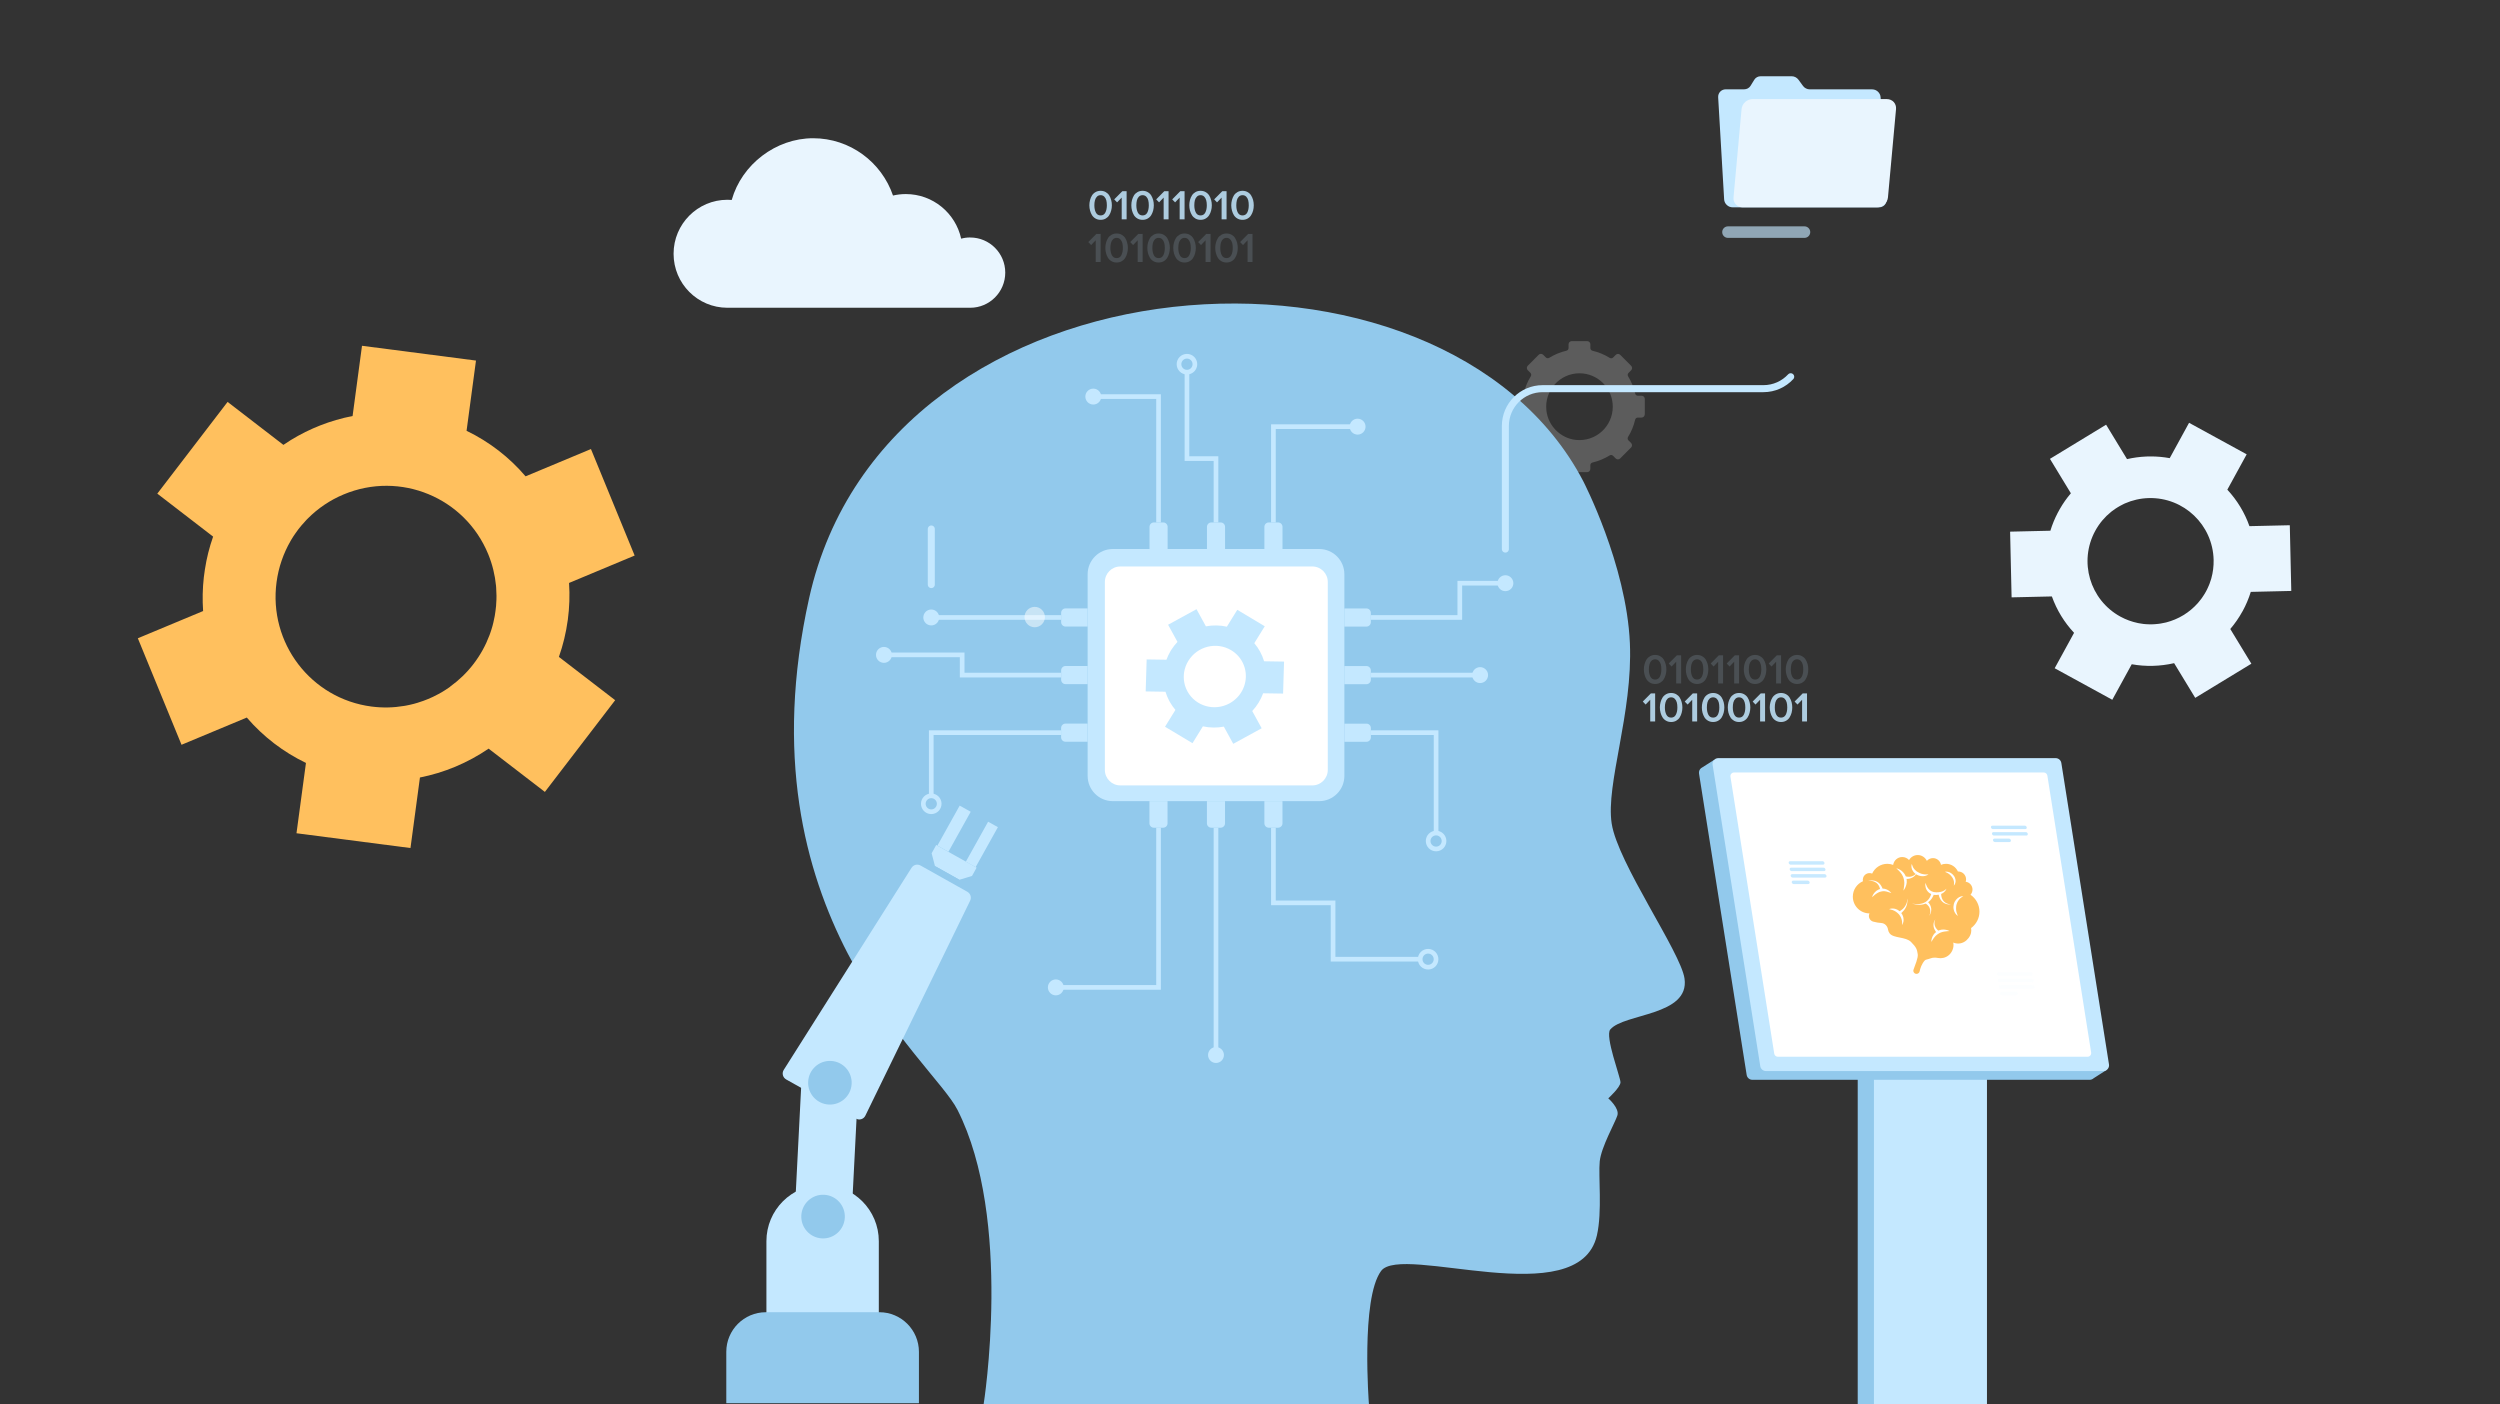 <svg xmlns:xlink="http://www.w3.org/1999/xlink" xmlns="http://www.w3.org/2000/svg" viewBox="0 0 534 300" width="534" height="300" preserveAspectRatio="xMidYMid meet" style="width: 100%; height: 100%; transform: translate3d(0px, 0px, 0px);"><rect x="0" y="0" width="534" height="300" fill="#333333" stroke="none"/><defs><clipPath id="__lottie_element_618"><rect width="534" height="300" x="0" y="0"></rect></clipPath><clipPath id="__lottie_element_632"><path d="M0,0 L38,0 L38,28 L0,28z"></path></clipPath><clipPath id="__lottie_element_690"><path d="M0,0 L534,0 L534,300 L0,300z"></path></clipPath><clipPath id="__lottie_element_703"><path d="M0,0 L534,0 L534,300 L0,300z"></path></clipPath><clipPath id="__lottie_element_731"><path d="M0,0 L534,0 L534,300 L0,300z"></path></clipPath><clipPath id="__lottie_element_744"><path d="M0,0 L534,0 L534,300 L0,300z"></path></clipPath><clipPath id="__lottie_element_760"><path d="M0,0 L534,0 L534,300 L0,300z"></path></clipPath></defs><g clip-path="url(#__lottie_element_618)"><g transform="matrix(0.877,0.48,-0.48,0.877,82.5,127.5)" opacity="1" style="display: block;"><g opacity="1" transform="matrix(1,0,0,1,0,0)"><path fill="#FFC05E" fill-opacity="1" d=" M21.001,10.666 C21.065,10.537 21.129,10.408 21.193,10.279 C21.193,10.279 21.182,10.247 21.182,10.247 C22.163,8.197 22.878,5.964 23.241,3.591 C23.604,1.218 23.604,-1.122 23.284,-3.376 C23.263,-3.516 23.241,-3.666 23.22,-3.806 C23.135,-4.364 23.017,-4.922 22.889,-5.48 C22.825,-5.738 22.761,-5.995 22.686,-6.253 C22.569,-6.693 22.431,-7.123 22.292,-7.552 C22.175,-7.896 22.046,-8.228 21.918,-8.572 C21.79,-8.905 21.652,-9.238 21.513,-9.571 C21.332,-9.99 21.129,-10.397 20.926,-10.805 C20.809,-11.052 20.681,-11.278 20.553,-11.514 C20.276,-12.008 19.977,-12.501 19.668,-12.984 C19.593,-13.113 19.518,-13.231 19.433,-13.349 C18.153,-15.228 16.586,-16.967 14.73,-18.47 C4.565,-26.704 -10.303,-25.083 -18.484,-14.852 C-20.489,-12.351 -21.897,-9.56 -22.74,-6.651 C-22.783,-6.522 -22.825,-6.383 -22.857,-6.243 C-22.996,-5.728 -23.113,-5.212 -23.22,-4.686 C-23.284,-4.353 -23.348,-4.021 -23.401,-3.688 C-23.454,-3.355 -23.486,-3.011 -23.529,-2.678 C-23.593,-2.141 -23.636,-1.616 -23.657,-1.079 C-23.668,-0.929 -23.668,-0.789 -23.668,-0.649 C-23.732,2.378 -23.23,5.47 -22.078,8.465 C-17.364,20.714 -3.68,26.801 8.49,22.056 C10.719,21.186 12.735,20.016 14.516,18.61 C14.633,18.524 14.751,18.438 14.858,18.341 C15.295,17.987 15.721,17.6 16.137,17.214 C16.329,17.032 16.522,16.849 16.703,16.656 C17.023,16.334 17.332,16.002 17.631,15.658 C17.866,15.39 18.1,15.11 18.324,14.831 C18.559,14.552 18.772,14.262 18.985,13.972 C19.252,13.596 19.508,13.231 19.753,12.845 C19.902,12.62 20.041,12.394 20.18,12.169 C20.468,11.675 20.745,11.181 21.001,10.666z M32.83,-21.369 C34.227,-19.179 35.421,-16.817 36.392,-14.305 C36.392,-14.305 36.392,-14.294 36.392,-14.294 C37.384,-11.707 38.087,-9.087 38.514,-6.468 C38.514,-6.468 53.5,-4.128 53.5,-4.128 C53.5,-4.128 49.735,20.274 49.735,20.274 C49.735,20.274 34.749,17.934 34.749,17.934 C33.544,20.307 32.083,22.582 30.366,24.74 C28.681,26.844 26.825,28.723 24.841,30.387 C24.841,30.387 30.302,44.579 30.302,44.579 C30.302,44.579 7.423,53.5 7.423,53.5 C7.423,53.5 1.984,39.351 1.984,39.351 C-3.317,39.63 -8.682,38.825 -13.759,36.914 C-13.759,36.914 -23.198,48.712 -23.198,48.712 C-23.198,48.712 -42.312,33.232 -42.312,33.232 C-42.312,33.232 -32.872,21.433 -32.872,21.433 C-34.184,19.383 -35.293,17.247 -36.2,15.035 C-36.307,14.777 -36.403,14.509 -36.499,14.251 C-36.606,13.972 -36.712,13.703 -36.808,13.435 C-37.629,11.191 -38.237,8.851 -38.632,6.457 C-38.632,6.457 -53.5,4.128 -53.5,4.128 C-53.5,4.128 -49.735,-20.274 -49.735,-20.274 C-49.735,-20.274 -34.867,-17.944 -34.867,-17.944 C-33.768,-20.113 -32.478,-22.153 -31.027,-24.042 C-30.856,-24.267 -30.675,-24.483 -30.494,-24.708 C-30.313,-24.933 -30.141,-25.158 -29.96,-25.373 C-28.424,-27.209 -26.729,-28.905 -24.862,-30.451 C-24.862,-30.451 -30.302,-44.579 -30.302,-44.579 C-30.302,-44.579 -7.423,-53.5 -7.423,-53.5 C-7.423,-53.5 -1.984,-39.372 -1.984,-39.372 C3.434,-39.651 8.788,-38.781 13.748,-36.892 C13.748,-36.892 23.198,-48.712 23.198,-48.712 C23.198,-48.712 42.312,-33.232 42.312,-33.232 C42.312,-33.232 32.83,-21.369 32.83,-21.369z"></path></g></g><g transform="matrix(0.987,-0.16,0.16,0.987,201,170)" opacity="1" style="display: block;"><g opacity="1" transform="matrix(1,0,0,1,0,0)"><path stroke-linecap="butt" stroke-linejoin="miter" fill-opacity="0" stroke-miterlimit="4" stroke="#FBE7C3" stroke-opacity="1" stroke-width="13px" d=" M-348,155 C-348,155 -326.522,78.371 -270.491,32.514"></path></g></g><g transform="matrix(1,0,0,1,337.374,86.857)" opacity="0.2" style="display: block;"><g opacity="1" transform="matrix(1,0,0,1,0,0)"><path fill="#FFFFFF" fill-opacity="1" d=" M-7.058,0.855 C-6.682,4.121 -4.041,6.753 -0.784,7.106 C3.497,7.563 7.114,4.209 7.114,0.012 C7.114,-3.928 3.929,-7.122 0,-7.122 C-4.201,-7.122 -7.554,-3.454 -7.058,0.855z M13.956,-1.649 C13.956,-1.649 13.956,1.673 13.956,1.673 C13.956,1.673 13.94,1.665 13.94,1.665 C13.94,2.034 13.636,2.339 13.268,2.339 C13.268,2.339 12.46,2.339 12.46,2.339 C12.188,2.339 11.956,2.532 11.892,2.797 C11.588,4.113 11.075,5.357 10.379,6.472 C10.235,6.705 10.267,7.01 10.459,7.203 C10.459,7.203 11.027,7.772 11.027,7.772 C11.291,8.037 11.291,8.462 11.027,8.727 C11.027,8.727 8.691,11.071 8.691,11.071 C8.427,11.336 8.002,11.336 7.738,11.071 C7.738,11.071 7.17,10.501 7.17,10.501 C6.978,10.3 6.674,10.277 6.442,10.421 C5.33,11.111 4.097,11.632 2.777,11.937 C2.513,12.001 2.321,12.234 2.321,12.507 C2.321,12.507 2.321,13.318 2.321,13.318 C2.321,13.687 2.016,13.992 1.648,13.992 C1.648,13.992 -1.665,13.992 -1.665,13.992 C-2.033,13.992 -2.337,13.687 -2.337,13.318 C-2.337,13.318 -2.337,12.507 -2.337,12.507 C-2.337,12.234 -2.529,12.001 -2.793,11.937 C-4.105,11.632 -5.346,11.119 -6.458,10.421 C-6.69,10.277 -6.994,10.308 -7.186,10.501 C-7.186,10.501 -7.754,11.071 -7.754,11.071 C-8.018,11.336 -8.443,11.336 -8.707,11.071 C-8.707,11.071 -11.043,8.727 -11.043,8.727 C-11.307,8.462 -11.307,8.037 -11.043,7.772 C-11.043,7.772 -10.475,7.203 -10.475,7.203 C-10.275,7.01 -10.251,6.705 -10.395,6.472 C-11.083,5.348 -11.604,4.113 -11.908,2.789 C-11.972,2.524 -12.204,2.331 -12.476,2.331 C-12.476,2.331 -13.284,2.331 -13.284,2.331 C-13.652,2.331 -13.956,2.026 -13.956,1.657 C-13.956,1.657 -13.956,-1.665 -13.956,-1.665 C-13.956,-2.034 -13.652,-2.339 -13.284,-2.339 C-13.284,-2.339 -12.476,-2.339 -12.476,-2.339 C-12.204,-2.339 -11.972,-2.532 -11.908,-2.797 C-11.604,-4.121 -11.091,-5.365 -10.395,-6.48 C-10.251,-6.713 -10.283,-7.018 -10.475,-7.211 C-10.475,-7.211 -11.043,-7.78 -11.043,-7.78 C-11.307,-8.045 -11.307,-8.47 -11.043,-8.735 C-11.043,-8.735 -8.707,-11.079 -8.707,-11.079 C-8.443,-11.344 -8.018,-11.344 -7.754,-11.079 C-7.754,-11.079 -7.186,-10.509 -7.186,-10.509 C-6.994,-10.308 -6.69,-10.285 -6.458,-10.429 C-5.338,-11.119 -4.105,-11.64 -2.785,-11.945 C-2.521,-12.009 -2.329,-12.242 -2.329,-12.515 C-2.329,-12.515 -2.329,-13.318 -2.329,-13.318 C-2.329,-13.687 -2.024,-13.992 -1.656,-13.992 C-1.656,-13.992 1.656,-13.992 1.656,-13.992 C2.024,-13.992 2.329,-13.687 2.329,-13.318 C2.329,-13.318 2.329,-12.507 2.329,-12.507 C2.329,-12.234 2.521,-12.001 2.785,-11.937 C4.105,-11.624 5.346,-11.111 6.458,-10.413 C6.69,-10.269 6.994,-10.3 7.186,-10.493 C7.186,-10.493 7.754,-11.063 7.754,-11.063 C8.018,-11.328 8.443,-11.328 8.707,-11.063 C8.707,-11.063 11.043,-8.719 11.043,-8.719 C11.307,-8.454 11.307,-8.029 11.043,-7.764 C11.043,-7.764 10.475,-7.195 10.475,-7.195 C10.275,-7.002 10.251,-6.697 10.395,-6.464 C11.083,-5.34 11.604,-4.105 11.908,-2.781 C11.972,-2.516 12.204,-2.323 12.476,-2.323 C12.476,-2.323 13.284,-2.323 13.284,-2.323 C13.652,-2.323 13.956,-2.018 13.956,-1.649z"></path></g></g><g transform="matrix(1,0,0,1,264.734,182.417)" opacity="1" style="display: block;"><g opacity="1" transform="matrix(1,0,0,1,0,0)"><path fill="#92C9EC" fill-opacity="1" d=" M83.411,-45.022 C82.683,-61.843 73.448,-79.634 73.448,-79.634 C43.551,-136.909 -75.164,-129.96 -91.905,-54.652 C-106.837,12.51 -65.626,43.993 -60.232,54.618 C-48.316,78.059 -54.638,117.583 -54.638,117.583 C-54.638,117.583 27.675,117.583 27.675,117.583 C27.675,117.583 25.89,95.001 30.267,89.062 C34.636,83.123 72.48,98.234 76.361,81.478 C77.537,76.406 76.649,68.727 76.969,65.637 C77.297,62.555 80.251,57.387 80.739,55.846 C81.227,54.297 78.794,52.187 78.794,52.187 C78.794,52.187 81.403,49.819 81.403,48.76 C81.403,47.701 78.034,38.889 79.218,37.485 C82.139,34.01 96.231,34.604 95.079,26.595 C94.271,20.953 80.818,1.941 79.522,-6.509 C78.226,-14.959 84.059,-30.055 83.411,-45.022z"></path></g></g><g transform="matrix(1,0,0,1,247.471,114.431)" opacity="1" style="display: block;"><g opacity="1" transform="matrix(1,0,0,1,0,0)"><path fill="#C4E8FF" fill-opacity="1" d=" M0.996,-2.837 C0.996,-2.837 -1.004,-2.837 -1.004,-2.837 C-1.004,-2.837 -0.996,-2.837 -0.996,-2.837 C-1.516,-2.837 -1.933,-2.412 -1.933,-1.898 C-1.933,-1.898 -1.933,2.837 -1.933,2.837 C-1.933,2.837 1.933,2.837 1.933,2.837 C1.933,2.837 1.933,-1.898 1.933,-1.898 C1.933,-2.42 1.508,-2.837 0.996,-2.837z"></path></g></g><g transform="matrix(1,0,0,1,259.739,114.431)" opacity="1" style="display: block;"><g opacity="1" transform="matrix(1,0,0,1,0,0)"><path fill="#C4E8FF" fill-opacity="1" d=" M0.996,-2.837 C0.996,-2.837 -1.004,-2.837 -1.004,-2.837 C-1.004,-2.837 -0.996,-2.837 -0.996,-2.837 C-1.516,-2.837 -1.933,-2.412 -1.933,-1.898 C-1.933,-1.898 -1.933,2.837 -1.933,2.837 C-1.933,2.837 1.933,2.837 1.933,2.837 C1.933,2.837 1.933,-1.898 1.933,-1.898 C1.933,-2.42 1.508,-2.837 0.996,-2.837z"></path></g></g><g transform="matrix(1,0,0,1,272.007,114.431)" opacity="1" style="display: block;"><g opacity="1" transform="matrix(1,0,0,1,0,0)"><path fill="#C4E8FF" fill-opacity="1" d=" M0.996,-2.837 C0.996,-2.837 -1.004,-2.837 -1.004,-2.837 C-1.004,-2.837 -0.996,-2.837 -0.996,-2.837 C-1.516,-2.837 -1.933,-2.412 -1.933,-1.898 C-1.933,-1.898 -1.933,2.837 -1.933,2.837 C-1.933,2.837 1.933,2.837 1.933,2.837 C1.933,2.837 1.933,-1.898 1.933,-1.898 C1.933,-2.42 1.508,-2.837 0.996,-2.837z"></path></g></g><g transform="matrix(-1,0,0,-1,272.006,173.962)" opacity="1" style="display: block;"><g opacity="1" transform="matrix(1,0,0,1,0,0)"><path fill="#C4E8FF" fill-opacity="1" d=" M0.996,-2.837 C0.996,-2.837 -1.004,-2.837 -1.004,-2.837 C-1.004,-2.837 -0.996,-2.837 -0.996,-2.837 C-1.516,-2.837 -1.933,-2.412 -1.933,-1.898 C-1.933,-1.898 -1.933,2.837 -1.933,2.837 C-1.933,2.837 1.933,2.837 1.933,2.837 C1.933,2.837 1.933,-1.898 1.933,-1.898 C1.933,-2.42 1.508,-2.837 0.996,-2.837z"></path></g></g><g transform="matrix(-1,0,0,-1,259.731,173.962)" opacity="1" style="display: block;"><g opacity="1" transform="matrix(1,0,0,1,0,0)"><path fill="#C4E8FF" fill-opacity="1" d=" M0.996,-2.837 C0.996,-2.837 -1.004,-2.837 -1.004,-2.837 C-1.004,-2.837 -0.996,-2.837 -0.996,-2.837 C-1.516,-2.837 -1.933,-2.412 -1.933,-1.898 C-1.933,-1.898 -1.933,2.837 -1.933,2.837 C-1.933,2.837 1.933,2.837 1.933,2.837 C1.933,2.837 1.933,-1.898 1.933,-1.898 C1.933,-2.42 1.508,-2.837 0.996,-2.837z"></path></g></g><g transform="matrix(-1,0,0,-1,247.455,173.962)" opacity="1" style="display: block;"><g opacity="1" transform="matrix(1,0,0,1,0,0)"><path fill="#C4E8FF" fill-opacity="1" d=" M0.996,-2.837 C0.996,-2.837 -1.004,-2.837 -1.004,-2.837 C-1.004,-2.837 -0.996,-2.837 -0.996,-2.837 C-1.516,-2.837 -1.933,-2.412 -1.933,-1.898 C-1.933,-1.898 -1.933,2.837 -1.933,2.837 C-1.933,2.837 1.933,2.837 1.933,2.837 C1.933,2.837 1.933,-1.898 1.933,-1.898 C1.933,-2.42 1.508,-2.837 0.996,-2.837z"></path></g></g><g transform="matrix(1,0,0,1,289.98,131.902)" opacity="1" style="display: block;"><g opacity="1" transform="matrix(0,1,-1,0,0,0)"><path fill="#C4E8FF" fill-opacity="1" d=" M0.999,-2.829 C0.999,-2.829 -1.007,-2.829 -1.007,-2.829 C-1.007,-2.829 -0.999,-2.829 -0.999,-2.829 C-1.521,-2.829 -1.938,-2.405 -1.938,-1.893 C-1.938,-1.893 -1.938,2.829 -1.938,2.829 C-1.938,2.829 1.938,2.829 1.938,2.829 C1.938,2.829 1.938,-1.893 1.938,-1.893 C1.938,-2.413 1.513,-2.829 0.999,-2.829z"></path></g></g><g transform="matrix(1,0,0,1,289.98,144.205)" opacity="1" style="display: block;"><g opacity="1" transform="matrix(0,1,-1,0,0,0)"><path fill="#C4E8FF" fill-opacity="1" d=" M0.999,-2.829 C0.999,-2.829 -1.007,-2.829 -1.007,-2.829 C-1.007,-2.829 -0.999,-2.829 -0.999,-2.829 C-1.521,-2.829 -1.938,-2.405 -1.938,-1.893 C-1.938,-1.893 -1.938,2.829 -1.938,2.829 C-1.938,2.829 1.938,2.829 1.938,2.829 C1.938,2.829 1.938,-1.893 1.938,-1.893 C1.938,-2.413 1.513,-2.829 0.999,-2.829z"></path></g></g><g transform="matrix(1,0,0,1,289.988,156.507)" opacity="1" style="display: block;"><g opacity="1" transform="matrix(0,1,-1,0,0,0)"><path fill="#C4E8FF" fill-opacity="1" d=" M0.999,-2.829 C0.999,-2.829 -1.007,-2.829 -1.007,-2.829 C-1.007,-2.829 -0.999,-2.829 -0.999,-2.829 C-1.521,-2.829 -1.938,-2.405 -1.938,-1.893 C-1.938,-1.893 -1.938,2.829 -1.938,2.829 C-1.938,2.829 1.938,2.829 1.938,2.829 C1.938,2.829 1.938,-1.893 1.938,-1.893 C1.938,-2.413 1.513,-2.829 0.999,-2.829z"></path></g></g><g transform="matrix(1,0,0,1,229.482,156.499)" opacity="1" style="display: block;"><g opacity="1" transform="matrix(0,-1,1,0,0,0)"><path fill="#C4E8FF" fill-opacity="1" d=" M0.999,-2.829 C0.999,-2.829 -1.007,-2.829 -1.007,-2.829 C-1.007,-2.829 -0.999,-2.829 -0.999,-2.829 C-1.521,-2.829 -1.938,-2.405 -1.938,-1.893 C-1.938,-1.893 -1.938,2.829 -1.938,2.829 C-1.938,2.829 1.938,2.829 1.938,2.829 C1.938,2.829 1.938,-1.893 1.938,-1.893 C1.938,-2.413 1.513,-2.829 0.999,-2.829z"></path></g></g><g transform="matrix(1,0,0,1,229.49,144.197)" opacity="1" style="display: block;"><g opacity="1" transform="matrix(0,-1,1,0,0,0)"><path fill="#C4E8FF" fill-opacity="1" d=" M0.999,-2.829 C0.999,-2.829 -1.007,-2.829 -1.007,-2.829 C-1.007,-2.829 -0.999,-2.829 -0.999,-2.829 C-1.521,-2.829 -1.938,-2.405 -1.938,-1.893 C-1.938,-1.893 -1.938,2.829 -1.938,2.829 C-1.938,2.829 1.938,2.829 1.938,2.829 C1.938,2.829 1.938,-1.893 1.938,-1.893 C1.938,-2.413 1.513,-2.829 0.999,-2.829z"></path></g></g><g transform="matrix(1,0,0,1,229.49,131.894)" opacity="1" style="display: block;"><g opacity="1" transform="matrix(0,-1,1,0,0,0)"><path fill="#C4E8FF" fill-opacity="1" d=" M0.999,-2.829 C0.999,-2.829 -1.007,-2.829 -1.007,-2.829 C-1.007,-2.829 -0.999,-2.829 -0.999,-2.829 C-1.521,-2.829 -1.938,-2.405 -1.938,-1.893 C-1.938,-1.893 -1.938,2.829 -1.938,2.829 C-1.938,2.829 1.938,2.829 1.938,2.829 C1.938,2.829 1.938,-1.893 1.938,-1.893 C1.938,-2.413 1.513,-2.829 0.999,-2.829z"></path></g></g><g transform="matrix(1,0,0,1,259.739,144.197)" opacity="1" style="display: block;"><g opacity="1" transform="matrix(1,0,0,1,0,0)"><path fill="#C4E8FF" fill-opacity="1" d=" M22.043,-26.928 C22.043,-26.928 -22.043,-26.928 -22.043,-26.928 C-25.013,-26.928 -27.42,-24.513 -27.42,-21.535 C-27.42,-21.535 -27.42,21.535 -27.42,21.535 C-27.42,24.513 -25.013,26.928 -22.043,26.928 C-22.043,26.928 22.043,26.928 22.043,26.928 C25.013,26.928 27.42,24.513 27.42,21.535 C27.42,21.535 27.42,-21.535 27.42,-21.535 C27.42,-24.513 25.013,-26.928 22.043,-26.928z"></path></g></g><g transform="matrix(1,0,0,1,259.807,144.381)" opacity="1" style="display: block;"><g opacity="1" transform="matrix(1,0,0,1,0,0)"><path fill="#FFFFFF" fill-opacity="1" d=" M20.51,-23.381 C20.51,-23.381 -20.51,-23.381 -20.51,-23.381 C-22.331,-23.381 -23.807,-21.901 -23.807,-20.075 C-23.807,-20.075 -23.807,20.075 -23.807,20.075 C-23.807,21.901 -22.331,23.381 -20.51,23.381 C-20.51,23.381 20.51,23.381 20.51,23.381 C22.331,23.381 23.807,21.901 23.807,20.075 C23.807,20.075 23.807,-20.075 23.807,-20.075 C23.807,-21.901 22.331,-23.381 20.51,-23.381z"></path></g></g><g transform="matrix(1,0,0,1,236.496,193.852)" opacity="1" style="display: block;"><g opacity="1" transform="matrix(1,0,0,1,0,0)"><path stroke-linecap="butt" stroke-linejoin="miter" fill-opacity="0" stroke-miterlimit="4" stroke="#C4E8FF" stroke-opacity="1" stroke-width="1" d=" M-10.971,17.053 C-10.971,17.053 10.971,17.053 10.971,17.053 C10.971,17.053 10.971,-17.053 10.971,-17.053"></path></g></g><g transform="matrix(1,0,0,1,259.735,201.075)" opacity="1" style="display: block;"><g opacity="1" transform="matrix(1,0,0,1,0,0)"><path stroke-linecap="butt" stroke-linejoin="miter" fill-opacity="0" stroke-miterlimit="4" stroke="#C4E8FF" stroke-opacity="1" stroke-width="1" d=" M0,24.276 C0,24.276 0,-24.276 0,-24.276"></path></g></g><g transform="matrix(1,0,0,1,287.775,190.843)" opacity="1" style="display: block;"><g opacity="1" transform="matrix(1,0,0,1,0,0)"><path stroke-linecap="butt" stroke-linejoin="miter" fill-opacity="0" stroke-miterlimit="4" stroke="#C4E8FF" stroke-opacity="1" stroke-width="1" d=" M15.773,14.044 C15.773,14.044 -3.033,14.044 -3.033,14.044 C-3.033,14.044 -3.033,2.006 -3.033,2.006 C-3.033,2.006 -15.773,2.006 -15.773,2.006 C-15.773,2.006 -15.773,-14.044 -15.773,-14.044"></path></g></g><g transform="matrix(1,0,0,1,212.789,163.24)" opacity="1" style="display: block;"><g opacity="1" transform="matrix(1,0,0,1,0,0)"><path stroke-linecap="butt" stroke-linejoin="miter" fill-opacity="0" stroke-miterlimit="4" stroke="#C4E8FF" stroke-opacity="1" stroke-width="1" d=" M-13.872,6.737 C-13.872,6.737 -13.872,-6.737 -13.872,-6.737 C-13.872,-6.737 13.872,-6.737 13.872,-6.737"></path></g></g><g transform="matrix(1,0,0,1,304.48,144.201)" opacity="1" style="display: block;"><g opacity="1" transform="matrix(1,0,0,1,0,0)"><path stroke-linecap="butt" stroke-linejoin="miter" fill-opacity="0" stroke-miterlimit="4" stroke="#C4E8FF" stroke-opacity="1" stroke-width="1" d=" M11.671,0 C11.671,0 -11.671,0 -11.671,0"></path></g></g><g transform="matrix(1,0,0,1,208.188,142.042)" opacity="1" style="display: block;"><g opacity="1" transform="matrix(1,0,0,1,0,0)"><path stroke-linecap="butt" stroke-linejoin="miter" fill-opacity="0" stroke-miterlimit="4" stroke="#C4E8FF" stroke-opacity="1" stroke-width="1" d=" M-18.474,-2.159 C-18.474,-2.159 -2.669,-2.159 -2.669,-2.159 C-2.669,-2.159 -2.669,2.159 -2.669,2.159 C-2.669,2.159 18.474,2.159 18.474,2.159"></path></g></g><g transform="matrix(1,0,0,1,212.789,131.89)" opacity="1" style="display: block;"><g opacity="1" transform="matrix(1,0,0,1,0,0)"><path stroke-linecap="butt" stroke-linejoin="miter" fill-opacity="0" stroke-miterlimit="4" stroke="#C4E8FF" stroke-opacity="1" stroke-width="1" d=" M-13.872,0 C-13.872,0 13.872,0 13.872,0"></path></g></g><g transform="matrix(1,0,0,1,299.779,167.221)" opacity="1" style="display: block;"><g opacity="1" transform="matrix(1,0,0,1,0,0)"><path stroke-linecap="butt" stroke-linejoin="miter" fill-opacity="0" stroke-miterlimit="4" stroke="#C4E8FF" stroke-opacity="1" stroke-width="1" d=" M6.97,10.718 C6.97,10.718 6.97,-10.718 6.97,-10.718 C6.97,-10.718 -6.97,-10.718 -6.97,-10.718"></path></g></g><g transform="matrix(1,0,0,1,307.181,128.231)" opacity="1" style="display: block;"><g opacity="1" transform="matrix(1,0,0,1,0,0)"><path stroke-linecap="butt" stroke-linejoin="miter" fill-opacity="0" stroke-miterlimit="4" stroke="#C4E8FF" stroke-opacity="1" stroke-width="1" d=" M14.372,-3.659 C14.372,-3.659 4.633,-3.659 4.633,-3.659 C4.633,-3.659 4.633,3.659 4.633,3.659 C4.633,3.659 -14.372,3.659 -14.372,3.659"></path></g></g><g transform="matrix(1,0,0,1,256.634,95.544)" opacity="1" style="display: block;"><g opacity="1" transform="matrix(1,0,0,1,0,0)"><path stroke-linecap="butt" stroke-linejoin="miter" fill-opacity="0" stroke-miterlimit="4" stroke="#C4E8FF" stroke-opacity="1" stroke-width="1" d=" M-3.101,-16.05 C-3.101,-16.05 -3.101,2.408 -3.101,2.408 C-3.101,2.408 3.101,2.408 3.101,2.408 C3.101,2.408 3.101,16.05 3.101,16.05"></path></g></g><g transform="matrix(1,0,0,1,240.497,98.153)" opacity="1" style="display: block;"><g opacity="1" transform="matrix(1,0,0,1,0,0)"><path stroke-linecap="butt" stroke-linejoin="miter" fill-opacity="0" stroke-miterlimit="4" stroke="#C4E8FF" stroke-opacity="1" stroke-width="1" d=" M-6.97,-13.442 C-6.97,-13.442 6.97,-13.442 6.97,-13.442 C6.97,-13.442 6.97,13.442 6.97,13.442"></path></g></g><g transform="matrix(1,0,0,1,280.993,101.363)" opacity="1" style="display: block;"><g opacity="1" transform="matrix(1,0,0,1,0,0)"><path stroke-linecap="butt" stroke-linejoin="miter" fill-opacity="0" stroke-miterlimit="4" stroke="#C4E8FF" stroke-opacity="1" stroke-width="1" d=" M8.991,-10.232 C8.991,-10.232 -8.991,-10.232 -8.991,-10.232 C-8.991,-10.232 -8.991,10.232 -8.991,10.232"></path></g></g><g transform="matrix(1,0,0,1,233.527,84.711)" opacity="1" style="display: block;"><g opacity="1" transform="matrix(1,0,0,1,0,0)"><path fill="#C4E8FF" fill-opacity="1" d=" M0,1.701 C0.937,1.701 1.697,0.94 1.697,0 C1.697,-0.94 0.937,-1.701 0,-1.701 C-0.937,-1.701 -1.697,-0.94 -1.697,0 C-1.697,0.94 -0.937,1.701 0,1.701z"></path></g></g><g transform="matrix(1,0,0,1,253.533,77.793)" opacity="1" style="display: block;"><g opacity="1" transform="matrix(1,0,0,1,0,0)"><path stroke-linecap="butt" stroke-linejoin="miter" fill-opacity="0" stroke-miterlimit="4" stroke="#C4E8FF" stroke-opacity="1" stroke-width="1" d=" M0,1.701 C0.937,1.701 1.697,0.94 1.697,0 C1.697,-0.94 0.937,-1.701 0,-1.701 C-0.937,-1.701 -1.697,-0.94 -1.697,0 C-1.697,0.94 -0.937,1.701 0,1.701z"></path></g></g><g transform="matrix(1,0,0,1,289.984,91.131)" opacity="1" style="display: block;"><g opacity="1" transform="matrix(1,0,0,1,0,0)"><path fill="#C4E8FF" fill-opacity="1" d=" M0,1.701 C0.937,1.701 1.697,0.94 1.697,0 C1.697,-0.94 0.937,-1.701 0,-1.701 C-0.937,-1.701 -1.697,-0.94 -1.697,0 C-1.697,0.94 -0.937,1.701 0,1.701z"></path></g></g><g transform="matrix(1,0,0,1,321.553,124.571)" opacity="1" style="display: block;"><g opacity="1" transform="matrix(1,0,0,1,0,0)"><path fill="#C4E8FF" fill-opacity="1" d=" M0,1.701 C0.937,1.701 1.697,0.94 1.697,0 C1.697,-0.94 0.937,-1.701 0,-1.701 C-0.937,-1.701 -1.697,-0.94 -1.697,0 C-1.697,0.94 -0.937,1.701 0,1.701z"></path></g></g><g transform="matrix(1,0,0,1,188.81,139.883)" opacity="1" style="display: block;"><g opacity="1" transform="matrix(1,0,0,1,0,0)"><path fill="#C4E8FF" fill-opacity="1" d=" M0,1.701 C0.937,1.701 1.697,0.94 1.697,0 C1.697,-0.94 0.937,-1.701 0,-1.701 C-0.937,-1.701 -1.697,-0.94 -1.697,0 C-1.697,0.94 -0.937,1.701 0,1.701z"></path></g></g><g transform="matrix(1,0,0,1,198.917,131.89)" opacity="1" style="display: block;"><g opacity="1" transform="matrix(1,0,0,1,0,0)"><path fill="#C4E8FF" fill-opacity="1" d=" M0,1.701 C0.937,1.701 1.697,0.94 1.697,0 C1.697,-0.94 0.937,-1.701 0,-1.701 C-0.937,-1.701 -1.697,-0.94 -1.697,0 C-1.697,0.94 -0.937,1.701 0,1.701z"></path></g></g><g transform="matrix(1,0,0,1,198.917,171.687)" opacity="1" style="display: block;"><g opacity="1" transform="matrix(1,0,0,1,0,0)"><path stroke-linecap="butt" stroke-linejoin="miter" fill-opacity="0" stroke-miterlimit="4" stroke="#C4E8FF" stroke-opacity="1" stroke-width="1" d=" M0,1.701 C0.937,1.701 1.697,0.94 1.697,0 C1.697,-0.94 0.937,-1.701 0,-1.701 C-0.937,-1.701 -1.697,-0.94 -1.697,0 C-1.697,0.94 -0.937,1.701 0,1.701z"></path></g></g><g transform="matrix(1,0,0,1,316.152,144.201)" opacity="1" style="display: block;"><g opacity="1" transform="matrix(1,0,0,1,0,0)"><path fill="#C4E8FF" fill-opacity="1" d=" M0,1.701 C0.937,1.701 1.697,0.94 1.697,0 C1.697,-0.94 0.937,-1.701 0,-1.701 C-0.937,-1.701 -1.697,-0.94 -1.697,0 C-1.697,0.94 -0.937,1.701 0,1.701z"></path></g></g><g transform="matrix(1,0,0,1,259.735,225.35)" opacity="1" style="display: block;"><g opacity="1" transform="matrix(1,0,0,1,0,0)"><path fill="#C4E8FF" fill-opacity="1" d=" M0,1.701 C0.937,1.701 1.697,0.94 1.697,0 C1.697,-0.94 0.937,-1.701 0,-1.701 C-0.937,-1.701 -1.697,-0.94 -1.697,0 C-1.697,0.94 -0.937,1.701 0,1.701z"></path></g></g><g transform="matrix(1,0,0,1,225.525,210.905)" opacity="1" style="display: block;"><g opacity="1" transform="matrix(1,0,0,1,0,0)"><path fill="#C4E8FF" fill-opacity="1" d=" M0,1.701 C0.937,1.701 1.697,0.94 1.697,0 C1.697,-0.94 0.937,-1.701 0,-1.701 C-0.937,-1.701 -1.697,-0.94 -1.697,0 C-1.697,0.94 -0.937,1.701 0,1.701z"></path></g></g><g transform="matrix(1,0,0,1,305.044,204.887)" opacity="1" style="display: block;"><g opacity="1" transform="matrix(1,0,0,1,0,0)"><path stroke-linecap="butt" stroke-linejoin="miter" fill-opacity="0" stroke-miterlimit="4" stroke="#C4E8FF" stroke-opacity="1" stroke-width="1" d=" M0,1.701 C0.937,1.701 1.697,0.94 1.697,0 C1.697,-0.94 0.937,-1.701 0,-1.701 C-0.937,-1.701 -1.697,-0.94 -1.697,0 C-1.697,0.94 -0.937,1.701 0,1.701z"></path></g></g><g transform="matrix(1,0,0,1,306.749,179.64)" opacity="1" style="display: block;"><g opacity="1" transform="matrix(1,0,0,1,0,0)"><path stroke-linecap="butt" stroke-linejoin="miter" fill-opacity="0" stroke-miterlimit="4" stroke="#C4E8FF" stroke-opacity="1" stroke-width="1" d=" M0,1.701 C0.937,1.701 1.697,0.94 1.697,0 C1.697,-0.94 0.937,-1.701 0,-1.701 C-0.937,-1.701 -1.697,-0.94 -1.697,0 C-1.697,0.94 -0.937,1.701 0,1.701z"></path></g></g><g transform="matrix(1,0,0,1,409.88,251.336)" opacity="1" style="display: block;"><g opacity="1" transform="matrix(1,0,0,1,0,0)"><path fill="#92C9EC" fill-opacity="1" d=" M13.072,-48.664 C13.072,-48.664 -13.072,-48.664 -13.072,-48.664 C-13.072,-48.664 -13.072,48.664 -13.072,48.664 C-13.072,48.664 13.072,48.664 13.072,48.664 C13.072,48.664 13.072,-48.664 13.072,-48.664z"></path></g></g><g transform="matrix(1,0,0,1,412.344,251.336)" opacity="1" style="display: block;"><g opacity="1" transform="matrix(1,0,0,1,0,0)"><path fill="#C4E8FF" fill-opacity="1" d=" M12.072,-48.664 C12.072,-48.664 -12.072,-48.664 -12.072,-48.664 C-12.072,-48.664 -12.072,48.664 -12.072,48.664 C-12.072,48.664 12.072,48.664 12.072,48.664 C12.072,48.664 12.072,-48.664 12.072,-48.664z"></path></g></g><g transform="matrix(1,0,0,1,406.487,196.468)" opacity="1" style="display: block;"><g opacity="1" transform="matrix(1,0,0,1,0,0)"><path fill="#92C9EC" fill-opacity="1" d=" M39.887,31.563 C39.887,31.563 43.593,32.004 43.593,32.004 C43.593,32.004 43.585,32.004 43.585,32.004 C43.585,32.004 40.696,33.858 40.696,33.858 C40.48,34.051 40.199,34.179 39.879,34.179 C39.879,34.179 -32.19,34.179 -32.19,34.179 C-32.79,34.179 -33.302,33.738 -33.398,33.144 C-33.398,33.144 -43.577,-31.242 -43.577,-31.242 C-43.649,-31.707 -43.457,-32.132 -43.129,-32.397 C-43.129,-32.397 -43.121,-32.397 -43.121,-32.397 C-43.089,-32.421 -43.033,-32.454 -43.033,-32.454 C-43.033,-32.454 -40.321,-34.179 -40.321,-34.179 C-40.321,-34.179 -39.648,-32.036 -39.648,-32.036 C-39.648,-32.036 28.78,-32.036 28.78,-32.036 C29.38,-32.036 29.892,-31.595 29.988,-31.001 C29.988,-31.001 39.887,31.563 39.887,31.563z"></path></g></g><g transform="matrix(1,0,0,1,408.147,195.357)" opacity="1" style="display: block;"><g opacity="1" transform="matrix(1,0,0,1,0,0)"><path fill="#C4E8FF" fill-opacity="1" d=" M-30.945,33.421 C-30.945,33.421 41.124,33.421 41.124,33.421 C41.876,33.421 42.453,32.746 42.333,32 C42.333,32 32.154,-32.385 32.154,-32.385 C32.058,-32.979 31.545,-33.421 30.945,-33.421 C30.945,-33.421 -41.124,-33.421 -41.124,-33.421 C-41.876,-33.421 -42.453,-32.746 -42.333,-32 C-42.333,-32 -32.154,32.385 -32.154,32.385 C-32.058,32.979 -31.545,33.421 -30.945,33.421z"></path></g></g><g transform="matrix(1,0,0,1,408.147,195.361)" opacity="1" style="display: block;"><g opacity="1" transform="matrix(1,0,0,1,0,0)"><path fill="#FFFFFF" fill-opacity="1" d=" M-28.4,30.359 C-28.4,30.359 37.755,30.359 37.755,30.359 C38.235,30.359 38.595,29.933 38.523,29.46 C38.523,29.46 29.169,-29.701 29.169,-29.701 C29.105,-30.078 28.784,-30.359 28.4,-30.359 C28.4,-30.359 -37.755,-30.359 -37.755,-30.359 C-38.235,-30.359 -38.595,-29.933 -38.523,-29.46 C-38.523,-29.46 -29.169,29.701 -29.169,29.701 C-29.105,30.078 -28.784,30.359 -28.4,30.359z"></path></g></g><g clip-path="url(#__lottie_element_760)" transform="matrix(1,0,0,1,0,0)" opacity="0.952" style="display: block;"><g transform="matrix(1,0,0,1,385.884,184.318)" opacity="1" style="display: block;"><g opacity="1" transform="matrix(1,0,0,1,0,0)"><path fill="#C4E8FF" fill-opacity="1" d=" M-3.401,0.369 C-3.401,0.369 3.513,0.369 3.513,0.369 C3.721,0.369 3.857,0.201 3.825,0 C3.793,-0.201 3.601,-0.369 3.401,-0.369 C3.401,-0.369 -3.513,-0.369 -3.513,-0.369 C-3.721,-0.369 -3.857,-0.201 -3.825,0 C-3.793,0.201 -3.601,0.369 -3.401,0.369z"></path></g></g><g transform="matrix(1,0,0,1,386.101,185.699)" opacity="1" style="display: block;"><g opacity="1" transform="matrix(1,0,0,1,0,0)"><path fill="#C4E8FF" fill-opacity="1" d=" M-3.401,0.369 C-3.401,0.369 3.513,0.369 3.513,0.369 C3.721,0.369 3.857,0.201 3.825,0 C3.793,-0.201 3.601,-0.369 3.401,-0.369 C3.401,-0.369 -3.513,-0.369 -3.513,-0.369 C-3.721,-0.369 -3.857,-0.201 -3.825,0 C-3.793,0.201 -3.601,0.369 -3.401,0.369z"></path></g></g><g transform="matrix(1,0,0,1,386.317,187.087)" opacity="1" style="display: block;"><g opacity="1" transform="matrix(1,0,0,1,0,0)"><path fill="#C4E8FF" fill-opacity="1" d=" M-3.401,0.369 C-3.401,0.369 3.513,0.369 3.513,0.369 C3.721,0.369 3.857,0.201 3.825,0 C3.793,-0.201 3.601,-0.369 3.401,-0.369 C3.401,-0.369 -3.513,-0.369 -3.513,-0.369 C-3.721,-0.369 -3.857,-0.201 -3.825,0 C-3.793,0.201 -3.601,0.369 -3.401,0.369z"></path></g></g><g transform="matrix(1,0,0,1,384.628,188.467)" opacity="1" style="display: block;"><g opacity="1" transform="matrix(1,0,0,1,0,0)"><path fill="#C4E8FF" fill-opacity="1" d=" M-1.488,0.369 C-1.488,0.369 1.6,0.369 1.6,0.369 C1.808,0.369 1.945,0.201 1.913,0 C1.881,-0.201 1.688,-0.369 1.488,-0.369 C1.488,-0.369 -1.6,-0.369 -1.6,-0.369 C-1.808,-0.369 -1.945,-0.201 -1.913,0 C-1.881,0.201 -1.688,0.369 -1.488,0.369z"></path></g></g></g><g clip-path="url(#__lottie_element_744)" transform="matrix(1,0,0,1,0,0)" opacity="0.048" style="display: block;"><g transform="matrix(1,0,0,1,430.354,208.048)" opacity="1" style="display: block;"><g opacity="1" transform="matrix(1,0,0,1,0,0)"><path fill="#C4E8FF" fill-opacity="1" d=" M-3.401,0.369 C-3.401,0.369 3.513,0.369 3.513,0.369 C3.721,0.369 3.857,0.201 3.825,0 C3.793,-0.201 3.601,-0.369 3.401,-0.369 C3.401,-0.369 -3.513,-0.369 -3.513,-0.369 C-3.721,-0.369 -3.857,-0.201 -3.825,0 C-3.793,0.201 -3.601,0.369 -3.401,0.369z"></path></g></g><g transform="matrix(1,0,0,1,430.57,209.429)" opacity="1" style="display: block;"><g opacity="1" transform="matrix(1,0,0,1,0,0)"><path fill="#C4E8FF" fill-opacity="1" d=" M-3.401,0.369 C-3.401,0.369 3.513,0.369 3.513,0.369 C3.721,0.369 3.857,0.201 3.825,0 C3.793,-0.201 3.601,-0.369 3.401,-0.369 C3.401,-0.369 -3.513,-0.369 -3.513,-0.369 C-3.721,-0.369 -3.857,-0.201 -3.825,0 C-3.793,0.201 -3.601,0.369 -3.401,0.369z"></path></g></g><g transform="matrix(1,0,0,1,430.786,210.809)" opacity="1" style="display: block;"><g opacity="1" transform="matrix(1,0,0,1,0,0)"><path fill="#C4E8FF" fill-opacity="1" d=" M-3.401,0.369 C-3.401,0.369 3.513,0.369 3.513,0.369 C3.721,0.369 3.857,0.201 3.825,0 C3.793,-0.201 3.601,-0.369 3.401,-0.369 C3.401,-0.369 -3.513,-0.369 -3.513,-0.369 C-3.721,-0.369 -3.857,-0.201 -3.825,0 C-3.793,0.201 -3.601,0.369 -3.401,0.369z"></path></g></g><g transform="matrix(1,0,0,1,429.097,212.197)" opacity="1" style="display: block;"><g opacity="1" transform="matrix(1,0,0,1,0,0)"><path fill="#C4E8FF" fill-opacity="1" d=" M-1.488,0.369 C-1.488,0.369 1.6,0.369 1.6,0.369 C1.808,0.369 1.945,0.201 1.913,0 C1.881,-0.201 1.688,-0.369 1.488,-0.369 C1.488,-0.369 -1.6,-0.369 -1.6,-0.369 C-1.808,-0.369 -1.945,-0.201 -1.913,0 C-1.881,0.201 -1.688,0.369 -1.488,0.369z"></path></g></g></g><g clip-path="url(#__lottie_element_731)" transform="matrix(1,0,0,1,0,0)" opacity="1" style="display: block;"><g transform="matrix(1,0,0,1,429.089,176.726)" opacity="1" style="display: block;"><g opacity="1" transform="matrix(1,0,0,1,0,0)"><path fill="#C4E8FF" fill-opacity="1" d=" M-3.401,0.369 C-3.401,0.369 3.513,0.369 3.513,0.369 C3.721,0.369 3.857,0.201 3.825,0 C3.793,-0.201 3.601,-0.369 3.401,-0.369 C3.401,-0.369 -3.513,-0.369 -3.513,-0.369 C-3.721,-0.369 -3.857,-0.201 -3.825,0 C-3.793,0.201 -3.601,0.369 -3.401,0.369z"></path></g></g><g transform="matrix(1,0,0,1,429.313,178.107)" opacity="1" style="display: block;"><g opacity="1" transform="matrix(1,0,0,1,0,0)"><path fill="#C4E8FF" fill-opacity="1" d=" M-3.401,0.369 C-3.401,0.369 3.513,0.369 3.513,0.369 C3.721,0.369 3.857,0.201 3.825,0 C3.793,-0.201 3.601,-0.369 3.401,-0.369 C3.401,-0.369 -3.513,-0.369 -3.513,-0.369 C-3.721,-0.369 -3.857,-0.201 -3.825,0 C-3.793,0.201 -3.601,0.369 -3.401,0.369z"></path></g></g><g transform="matrix(1,0,0,1,427.617,179.495)" opacity="1" style="display: block;"><g opacity="1" transform="matrix(1,0,0,1,0,0)"><path fill="#C4E8FF" fill-opacity="1" d=" M-1.488,0.369 C-1.488,0.369 1.6,0.369 1.6,0.369 C1.808,0.369 1.945,0.201 1.913,0 C1.881,-0.201 1.688,-0.369 1.488,-0.369 C1.488,-0.369 -1.6,-0.369 -1.6,-0.369 C-1.808,-0.369 -1.945,-0.201 -1.913,0 C-1.881,0.201 -1.688,0.369 -1.488,0.369z"></path></g></g></g><g transform="matrix(0.756,0,0,0.756,409.288,195.329)" opacity="1" style="display: block;"><g opacity="1" transform="matrix(1,0,0,1,0,0)"><path fill="#FFC05E" fill-opacity="1" d=" M12.48,-4.574 C12.712,-4.775 12.928,-4.928 13.088,-5.032 C13.088,-5.032 13.08,-5.04 13.08,-5.04 C13.248,-5.136 13.336,-5.192 13.336,-5.192 C13.336,-5.192 13.224,-5.192 13.024,-5.168 C12.832,-5.136 12.552,-5.079 12.232,-4.927 C11.912,-4.775 11.575,-4.518 11.287,-4.173 C11.151,-4.004 11.015,-3.812 10.903,-3.603 C10.799,-3.41 10.703,-3.146 10.647,-2.929 C10.535,-2.456 10.495,-1.982 10.583,-1.533 C10.647,-1.084 10.815,-0.698 11.007,-0.401 C11.383,0.201 11.816,0.401 11.816,0.401 C11.816,0.401 11.583,0 11.423,-0.594 C11.351,-0.891 11.279,-1.236 11.279,-1.605 C11.271,-1.79 11.279,-1.974 11.303,-2.167 C11.303,-2.36 11.359,-2.56 11.391,-2.745 C11.439,-2.954 11.487,-3.097 11.575,-3.29 C11.647,-3.467 11.744,-3.636 11.832,-3.788 C12.032,-4.101 12.256,-4.365 12.48,-4.574z M10.287,-10.336 C10.319,-10.272 10.359,-10.216 10.391,-10.144 C10.391,-10.144 10.391,-10.152 10.391,-10.152 C10.455,-10.016 10.519,-9.886 10.567,-9.742 C10.655,-9.469 10.711,-9.205 10.711,-8.964 C10.719,-8.731 10.711,-8.514 10.679,-8.37 C10.655,-8.226 10.631,-8.137 10.631,-8.137 C10.631,-8.137 10.703,-8.194 10.791,-8.322 C10.887,-8.45 11.007,-8.651 11.079,-8.924 C11.159,-9.189 11.183,-9.534 11.111,-9.887 C11.079,-10.056 11.031,-10.24 10.951,-10.409 C10.911,-10.489 10.871,-10.577 10.823,-10.665 C10.791,-10.729 10.735,-10.818 10.679,-10.898 C10.575,-11.05 10.447,-11.187 10.319,-11.323 C10.183,-11.459 10.039,-11.564 9.895,-11.66 C9.599,-11.861 9.295,-11.982 9.023,-12.038 C8.479,-12.158 8.126,-12.038 8.126,-12.038 C8.126,-12.038 8.471,-11.934 8.895,-11.693 C8.999,-11.629 9.111,-11.564 9.223,-11.484 C9.327,-11.412 9.439,-11.315 9.551,-11.227 C9.663,-11.123 9.759,-11.01 9.863,-10.906 C9.967,-10.786 10.063,-10.665 10.151,-10.537 C10.199,-10.473 10.239,-10.416 10.287,-10.336z M9.047,-2.849 C9.287,-2.801 9.479,-2.825 9.623,-2.825 C9.623,-2.825 9.615,-2.849 9.615,-2.849 C9.615,-2.849 9.823,-2.849 9.823,-2.849 C9.823,-2.849 9.751,-2.857 9.615,-2.881 C9.479,-2.897 9.279,-2.905 9.063,-2.985 C8.615,-3.097 8.062,-3.387 7.702,-3.852 C7.326,-4.301 7.166,-4.88 7.102,-5.305 C7.062,-5.522 7.062,-5.69 7.062,-5.81 C7.11,-5.834 7.158,-5.842 7.198,-5.866 C7.414,-5.954 7.606,-6.083 7.766,-6.211 C7.934,-6.331 8.07,-6.461 8.174,-6.597 C8.286,-6.717 8.351,-6.854 8.415,-6.942 C8.519,-7.151 8.559,-7.279 8.559,-7.279 C8.559,-7.279 8.47,-7.182 8.302,-7.038 C8.126,-6.894 7.878,-6.717 7.55,-6.573 C7.214,-6.429 6.814,-6.324 6.374,-6.284 C6.158,-6.252 5.926,-6.252 5.694,-6.252 C5.47,-6.252 5.229,-6.284 5.029,-6.324 C4.981,-6.324 4.917,-6.348 4.853,-6.364 C4.821,-6.364 4.757,-6.388 4.709,-6.412 C4.597,-6.444 4.493,-6.476 4.397,-6.532 C4.205,-6.628 4.013,-6.734 3.861,-6.878 C3.541,-7.135 3.293,-7.463 3.109,-7.784 C2.765,-8.426 2.637,-8.948 2.637,-8.948 C2.637,-8.948 2.605,-8.82 2.589,-8.587 C2.581,-8.354 2.581,-8.017 2.693,-7.616 C2.789,-7.223 3.013,-6.757 3.389,-6.372 C3.565,-6.179 3.797,-6.002 4.053,-5.874 C4.117,-5.834 4.189,-5.818 4.253,-5.786 C4.229,-5.698 4.197,-5.601 4.165,-5.489 C4.133,-5.345 4.053,-5.216 3.989,-5.072 C3.909,-4.928 3.853,-4.75 3.733,-4.606 C3.621,-4.462 3.533,-4.269 3.381,-4.141 C3.229,-3.989 3.101,-3.828 2.909,-3.708 C2.741,-3.564 2.557,-3.459 2.357,-3.363 C2.165,-3.243 1.933,-3.202 1.733,-3.114 C1.517,-3.066 1.3,-3.001 1.084,-2.977 C0.66,-2.905 0.252,-2.921 -0.1,-2.937 C-0.708,-2.977 -1.132,-3.082 -1.228,-3.114 C-1.132,-3.082 -0.716,-2.921 -0.108,-2.817 C0.244,-2.769 0.66,-2.705 1.108,-2.737 C1.34,-2.729 1.565,-2.777 1.805,-2.809 C2.037,-2.873 2.285,-2.905 2.509,-3.009 C2.573,-3.033 2.637,-3.058 2.701,-3.09 C2.701,-3.09 2.685,-3.066 2.685,-3.066 C2.693,-3.058 2.725,-3.049 2.813,-2.993 C2.901,-2.937 3.021,-2.857 3.157,-2.737 C3.429,-2.496 3.733,-2.111 3.877,-1.629 C3.965,-1.396 3.981,-1.148 3.997,-0.907 C3.989,-0.666 3.965,-0.442 3.917,-0.241 C3.885,-0.048 3.821,0.105 3.789,0.217 C3.765,0.297 3.733,0.353 3.733,0.377 C3.749,0.361 3.781,0.313 3.821,0.233 C3.869,0.129 3.965,-0.008 4.029,-0.201 C4.109,-0.386 4.173,-0.618 4.229,-0.875 C4.277,-1.14 4.285,-1.42 4.253,-1.709 C4.189,-2.279 3.909,-2.825 3.637,-3.17 C3.541,-3.29 3.461,-3.379 3.381,-3.459 C3.509,-3.555 3.637,-3.66 3.757,-3.756 C3.957,-3.892 4.077,-4.092 4.221,-4.253 C4.373,-4.405 4.461,-4.599 4.565,-4.751 C4.661,-4.912 4.765,-5.056 4.813,-5.2 C4.869,-5.336 4.917,-5.457 4.957,-5.553 C5.213,-5.505 5.454,-5.505 5.702,-5.505 C5.934,-5.513 6.15,-5.553 6.366,-5.593 C6.39,-5.473 6.422,-5.321 6.478,-5.152 C6.63,-4.662 6.926,-4.028 7.43,-3.571 C7.926,-3.106 8.575,-2.889 9.047,-2.849z M8.367,4.783 C8.679,4.719 8.935,4.743 9.119,4.719 C9.119,4.719 9.127,4.711 9.127,4.711 C9.319,4.695 9.431,4.679 9.431,4.679 C9.431,4.679 9.335,4.63 9.159,4.558 C8.983,4.502 8.726,4.366 8.398,4.334 C8.238,4.31 8.054,4.261 7.862,4.261 C7.67,4.269 7.462,4.269 7.254,4.285 C7.038,4.333 6.814,4.358 6.606,4.438 C6.502,4.486 6.39,4.534 6.278,4.574 C6.206,4.518 6.126,4.454 6.03,4.358 C5.782,4.117 5.47,3.731 5.318,3.282 C5.23,3.057 5.182,2.817 5.182,2.584 C5.15,2.472 5.182,2.359 5.182,2.255 C5.182,2.151 5.206,2.046 5.23,1.958 C5.302,1.645 5.406,1.436 5.43,1.372 C5.382,1.436 5.246,1.621 5.118,1.918 C5.078,2.014 5.037,2.111 5.005,2.223 C4.973,2.335 4.925,2.448 4.925,2.576 C4.885,2.825 4.877,3.106 4.925,3.379 C5.005,3.933 5.278,4.438 5.51,4.783 C5.566,4.855 5.606,4.92 5.654,4.976 C5.566,5.04 5.478,5.088 5.398,5.16 C5.214,5.304 5.101,5.497 4.957,5.658 C4.717,6.011 4.541,6.364 4.453,6.685 C4.253,7.327 4.309,7.768 4.309,7.768 C4.309,7.768 4.509,7.367 4.853,6.869 C4.941,6.749 5.038,6.62 5.142,6.484 C5.238,6.348 5.374,6.227 5.486,6.083 C5.75,5.834 6.03,5.578 6.358,5.401 C6.502,5.289 6.686,5.232 6.846,5.144 C7.03,5.08 7.198,5.016 7.366,4.96 C7.55,4.928 7.718,4.887 7.886,4.847 C8.054,4.815 8.223,4.807 8.367,4.783z M-2.717,-10.031 C-2.669,-10.031 -2.629,-10.031 -2.581,-10.031 C-2.581,-10.031 -2.589,-10.039 -2.589,-10.039 C-2.157,-10.039 -1.588,-10.152 -1.092,-10.417 C-0.612,-10.658 -0.236,-11.035 -0.012,-11.356 C0.036,-11.324 0.092,-11.291 0.148,-11.259 C0.34,-11.155 0.556,-11.066 0.756,-10.986 C0.964,-10.914 1.188,-10.874 1.388,-10.834 C1.796,-10.778 2.197,-10.802 2.517,-10.882 C3.173,-11.034 3.493,-11.347 3.493,-11.347 C3.493,-11.347 3.069,-11.275 2.485,-11.315 C2.341,-11.331 2.181,-11.356 2.021,-11.38 C1.861,-11.404 1.7,-11.452 1.532,-11.492 C1.364,-11.54 1.196,-11.613 1.028,-11.685 C0.86,-11.757 0.692,-11.837 0.54,-11.941 C0.452,-11.981 0.38,-12.022 0.284,-12.086 C0.22,-12.126 0.148,-12.174 0.076,-12.23 C-0.06,-12.35 -0.196,-12.455 -0.316,-12.583 C-0.556,-12.832 -0.748,-13.089 -0.884,-13.346 C-1.004,-13.595 -1.092,-13.835 -1.14,-14.012 C-1.188,-14.189 -1.212,-14.285 -1.212,-14.285 C-1.212,-14.285 -1.26,-14.189 -1.3,-14.004 C-1.332,-13.819 -1.364,-13.538 -1.3,-13.209 C-1.244,-12.864 -1.092,-12.487 -0.836,-12.142 C-0.716,-11.973 -0.572,-11.796 -0.396,-11.652 C-0.316,-11.58 -0.22,-11.516 -0.124,-11.436 C-0.396,-11.155 -0.796,-10.906 -1.236,-10.77 C-1.708,-10.618 -2.197,-10.617 -2.557,-10.681 C-2.717,-10.705 -2.837,-10.73 -2.933,-10.762 C-2.989,-10.906 -3.045,-11.035 -3.125,-11.171 C-3.229,-11.396 -3.397,-11.58 -3.541,-11.773 C-3.845,-12.126 -4.173,-12.406 -4.493,-12.591 C-5.125,-12.976 -5.614,-13.041 -5.614,-13.041 C-5.614,-13.041 -5.229,-12.736 -4.773,-12.246 C-4.653,-12.126 -4.533,-11.989 -4.421,-11.845 C-4.293,-11.701 -4.197,-11.525 -4.069,-11.364 C-3.973,-11.187 -3.861,-11.019 -3.781,-10.826 C-3.677,-10.641 -3.613,-10.441 -3.549,-10.24 C-3.477,-10.047 -3.461,-9.831 -3.405,-9.63 C-3.381,-9.421 -3.365,-9.221 -3.341,-9.02 C-3.357,-8.811 -3.357,-8.619 -3.357,-8.426 C-3.373,-8.241 -3.405,-8.058 -3.421,-7.889 C-3.437,-7.552 -3.525,-7.271 -3.549,-7.062 C-3.581,-6.861 -3.597,-6.741 -3.597,-6.741 C-3.597,-6.741 -3.525,-6.829 -3.405,-7.006 C-3.301,-7.183 -3.101,-7.431 -2.989,-7.776 C-2.925,-7.945 -2.837,-8.129 -2.789,-8.33 C-2.749,-8.539 -2.693,-8.763 -2.661,-8.996 C-2.661,-9.229 -2.637,-9.469 -2.661,-9.718 C-2.685,-9.822 -2.693,-9.927 -2.717,-10.031z M-2.501,-3.33 C-2.469,-3.458 -2.469,-3.588 -2.469,-3.708 C-2.469,-3.708 -2.437,-3.724 -2.437,-3.724 C-2.405,-3.957 -2.421,-4.157 -2.437,-4.285 C-2.453,-4.413 -2.453,-4.494 -2.453,-4.494 C-2.453,-4.494 -2.461,-4.421 -2.477,-4.285 C-2.493,-4.149 -2.501,-3.957 -2.557,-3.732 C-2.581,-3.62 -2.605,-3.499 -2.645,-3.371 C-2.693,-3.251 -2.725,-3.121 -2.781,-2.985 C-2.845,-2.865 -2.893,-2.728 -2.973,-2.6 C-3.045,-2.472 -3.117,-2.335 -3.205,-2.223 C-3.541,-1.725 -3.989,-1.34 -4.357,-1.107 C-4.477,-1.019 -4.589,-0.955 -4.677,-0.907 C-4.893,-1.1 -5.126,-1.26 -5.374,-1.38 C-5.774,-1.581 -6.19,-1.669 -6.542,-1.685 C-7.246,-1.725 -7.662,-1.485 -7.662,-1.485 C-7.662,-1.485 -7.206,-1.437 -6.63,-1.236 C-6.334,-1.132 -6.03,-0.979 -5.718,-0.778 C-5.566,-0.674 -5.414,-0.561 -5.27,-0.433 C-5.118,-0.313 -4.989,-0.16 -4.853,-0.032 C-4.717,0.129 -4.621,0.256 -4.517,0.433 C-4.413,0.594 -4.333,0.762 -4.261,0.931 C-4.117,1.268 -4.029,1.605 -3.989,1.91 C-3.949,2.223 -3.965,2.479 -3.965,2.68 C-3.989,2.873 -3.989,2.985 -3.989,2.985 C-3.989,2.985 -3.925,2.898 -3.829,2.721 C-3.749,2.544 -3.629,2.279 -3.573,1.934 C-3.517,1.589 -3.533,1.163 -3.645,0.73 C-3.709,0.513 -3.789,0.289 -3.893,0.08 C-3.981,-0.081 -4.093,-0.249 -4.205,-0.401 C-4.133,-0.457 -4.061,-0.522 -3.981,-0.594 C-3.613,-0.923 -3.181,-1.436 -2.901,-2.022 C-2.821,-2.158 -2.765,-2.32 -2.709,-2.464 C-2.645,-2.6 -2.621,-2.761 -2.581,-2.905 C-2.533,-3.049 -2.525,-3.194 -2.501,-3.33z M-8.407,-6.484 C-8.247,-6.452 -8.11,-6.388 -7.966,-6.356 C-7.678,-6.292 -7.454,-6.171 -7.286,-6.123 C-7.11,-6.067 -7.006,-6.035 -7.006,-6.035 C-7.006,-6.035 -7.078,-6.116 -7.198,-6.252 C-7.334,-6.38 -7.502,-6.596 -7.774,-6.757 C-7.902,-6.837 -8.046,-6.95 -8.222,-7.022 C-8.398,-7.078 -8.583,-7.175 -8.783,-7.223 C-8.991,-7.247 -9.207,-7.327 -9.423,-7.303 C-9.423,-7.303 -9.487,-7.303 -9.487,-7.303 C-9.543,-7.439 -9.599,-7.64 -9.735,-7.857 C-9.847,-8.09 -10.023,-8.338 -10.223,-8.595 C-10.447,-8.836 -10.703,-9.076 -11.015,-9.237 C-11.615,-9.582 -12.304,-9.646 -12.784,-9.614 C-13.272,-9.582 -13.584,-9.478 -13.584,-9.478 C-13.584,-9.478 -13.264,-9.534 -12.792,-9.494 C-12.32,-9.462 -11.695,-9.293 -11.223,-8.916 C-10.975,-8.739 -10.791,-8.507 -10.639,-8.282 C-10.495,-8.041 -10.383,-7.809 -10.319,-7.6 C-10.247,-7.448 -10.231,-7.311 -10.199,-7.199 C-10.383,-7.143 -10.559,-7.07 -10.727,-6.998 C-10.927,-6.902 -11.103,-6.773 -11.271,-6.653 C-11.591,-6.388 -11.832,-6.099 -12.016,-5.834 C-12.368,-5.304 -12.448,-4.879 -12.448,-4.879 C-12.448,-4.879 -12.143,-5.176 -11.687,-5.545 C-11.455,-5.714 -11.191,-5.922 -10.887,-6.091 C-10.743,-6.179 -10.575,-6.252 -10.423,-6.324 C-10.255,-6.388 -10.095,-6.452 -9.919,-6.476 C-9.759,-6.532 -9.583,-6.541 -9.407,-6.565 C-9.239,-6.589 -9.063,-6.565 -8.895,-6.565 C-8.727,-6.533 -8.559,-6.508 -8.407,-6.484z M15.361,-5.569 C16.881,-4.526 17.889,-2.776 17.889,-0.786 C17.889,-0.786 17.889,-0.819 17.889,-0.819 C17.889,1.099 16.953,2.793 15.521,3.844 C15.673,4.687 15.584,5.626 14.808,6.661 C14.152,7.544 13.152,8.162 12.056,8.21 C11.496,8.242 10.967,8.138 10.487,7.937 C10.615,8.595 10.583,9.318 10.263,10.072 C9.791,11.196 8.846,12.013 7.662,12.27 C7.15,12.382 6.654,12.382 6.182,12.294 C5.462,12.158 4.717,12.15 4.037,12.415 C3.205,12.744 2.717,12.68 2.429,13.001 C1.541,13.996 1.148,15.28 0.988,16.066 C0.9,16.483 0.54,16.789 0.108,16.789 C-0.508,16.789 -0.948,16.179 -0.74,15.593 C-0.26,14.229 0.596,12.254 0.452,11.243 C0.252,9.839 0.052,9.277 -1.452,7.76 C-2.956,6.251 -6.39,6.781 -7.486,5.345 C-7.75,4.992 -7.894,4.622 -7.942,4.277 C-8.086,3.282 -8.831,2.488 -9.831,2.416 C-10.519,2.368 -11.304,2.255 -12.112,2.03 C-12.864,1.829 -13.352,1.147 -13.352,0.425 C-13.352,0.184 -13.296,-0.064 -13.184,-0.297 C-15.785,-0.313 -17.889,-2.424 -17.889,-5.032 C-17.889,-6.982 -16.713,-8.659 -15.033,-9.381 C-15.097,-9.694 -15.088,-10.031 -14.976,-10.376 C-14.8,-10.962 -14.32,-11.427 -13.736,-11.604 C-13.272,-11.74 -12.816,-11.701 -12.432,-11.54 C-11.688,-13.177 -10.047,-14.309 -8.142,-14.309 C-7.566,-14.309 -7.006,-14.197 -6.494,-14.004 C-6.302,-15.264 -5.229,-16.227 -3.925,-16.227 C-3.157,-16.227 -2.485,-15.898 -2.005,-15.376 C-1.501,-16.219 -0.596,-16.789 0.452,-16.789 C1.596,-16.789 2.565,-16.106 3.029,-15.143 C3.453,-15.616 4.061,-15.922 4.749,-15.922 C5.885,-15.922 6.822,-15.103 7.022,-14.02 C7.454,-14.213 7.943,-14.309 8.439,-14.309 C9.935,-14.309 11.215,-13.418 11.799,-12.142 C11.831,-12.142 11.856,-12.142 11.888,-12.142 C13.112,-12.142 14.112,-11.147 14.112,-9.911 C14.112,-9.678 14.064,-9.454 14,-9.245 C15.08,-9.101 15.921,-8.178 15.921,-7.046 C15.921,-6.476 15.705,-5.962 15.361,-5.569z"></path></g></g><g transform="matrix(-1,0,0,-1,175.71,268.373)" opacity="1" style="display: block;"><g opacity="1" transform="matrix(1,0,0,1,0,0)"><path fill="#C4E8FF" fill-opacity="1" d=" M12.004,-15.296 C12.004,-15.296 -11.996,-15.296 -11.996,-15.296 C-11.996,-15.296 -12.004,-15.296 -12.004,-15.296 C-12.004,-15.296 -12.004,3.258 -12.004,3.258 C-12.004,9.903 -6.626,15.296 0,15.296 C6.626,15.296 12.004,9.903 12.004,3.258 C12.004,3.258 12.004,-15.296 12.004,-15.296z"></path></g></g><g transform="matrix(-1,0,0,-1,175.71,290.009)" opacity="1" style="display: block;"><g opacity="1" transform="matrix(1,0,0,1,0,0)"><path fill="#92C9EC" fill-opacity="1" d=" M20.574,-9.718 C20.574,-9.718 -20.566,-9.718 -20.566,-9.718 C-20.566,-9.718 -20.574,-9.718 -20.574,-9.718 C-20.574,-9.718 -20.574,1.252 -20.574,1.252 C-20.574,5.923 -16.789,9.718 -12.132,9.718 C-12.132,9.718 12.132,9.718 12.132,9.718 C16.789,9.718 20.574,5.923 20.574,1.252 C20.574,1.252 20.574,-9.718 20.574,-9.718z"></path></g></g><g clip-path="url(#__lottie_element_703)" transform="matrix(0.998,-0.056,0.056,0.998,-11.249,11.004)" opacity="1" style="display: block;"><g transform="matrix(-1,0,0,-1,211.231,181.559)" opacity="1" style="display: block;"><g opacity="1" transform="matrix(0.845,0.535,-0.535,0.845,0,0)"><path fill="#C4E8FF" fill-opacity="1" d=" M1.197,-4.891 C1.197,-4.891 -1.197,-4.891 -1.197,-4.891 C-1.197,-4.891 -1.197,4.891 -1.197,4.891 C-1.197,4.891 1.197,4.891 1.197,4.891 C1.197,4.891 1.197,-4.891 1.197,-4.891z"></path></g></g><g transform="matrix(-1,0,0,-1,205.485,177.866)" opacity="1" style="display: block;"><g opacity="1" transform="matrix(0.845,0.535,-0.535,0.845,0,0)"><path fill="#C4E8FF" fill-opacity="1" d=" M1.35,-4.891 C1.35,-4.891 -1.35,-4.891 -1.35,-4.891 C-1.35,-4.891 -1.35,4.891 -1.35,4.891 C-1.35,4.891 1.35,4.891 1.35,4.891 C1.35,4.891 1.35,-4.891 1.35,-4.891z"></path></g></g><g transform="matrix(1,0,0,1,205.119,184.98)" opacity="1" style="display: block;"><g opacity="1" transform="matrix(1,0,0,1,0,0)"><path fill="#C4E8FF" fill-opacity="1" d=" M4.713,1.473 C4.713,1.473 0.544,-1.184 0.544,-1.184 C0.544,-1.184 -3.633,-3.848 -3.633,-3.848 C-3.633,-3.848 -4.713,-2.131 -4.713,-2.131 C-4.713,-2.131 -4.153,0.63 -4.153,0.63 C-4.153,0.63 -1.624,2.235 -1.624,2.235 C-1.624,2.235 0.896,3.848 0.896,3.848 C0.896,3.848 3.633,3.182 3.633,3.182 C3.633,3.182 4.713,1.473 4.713,1.473z"></path></g></g><g transform="matrix(-1,0,0,-1,203.052,187.783)" opacity="1" style="display: block;"><g opacity="1" transform="matrix(0.845,0.535,-0.535,0.845,0,0)"><path fill="#92C9EC" fill-opacity="1" d=" M3.047,-0.706 C3.047,-0.706 -3.047,-0.706 -3.047,-0.706 C-3.047,-0.706 -3.047,0.706 -3.047,0.706 C-3.047,0.706 3.047,0.706 3.047,0.706 C3.047,0.706 3.047,-0.706 3.047,-0.706z"></path></g></g><g transform="matrix(1,0,0,1,187.116,211.936)" opacity="1" style="display: block;"><g opacity="1" transform="matrix(1,0,0,1,0,0)"><path fill="#C4E8FF" fill-opacity="1" d=" M-6.02,26.616 C-6.02,26.616 -20.457,17.419 -20.457,17.419 C-20.457,17.419 -20.457,17.411 -20.457,17.411 C-21.153,16.97 -21.337,16.031 -20.857,15.357 C-20.857,15.357 8.832,-26.237 8.832,-26.237 C9.28,-26.863 10.129,-27.023 10.777,-26.614 C10.777,-26.614 20.46,-20.443 20.46,-20.443 C21.1,-20.026 21.316,-19.183 20.94,-18.517 C20.94,-18.517 -3.996,26.103 -3.996,26.103 C-4.396,26.825 -5.324,27.057 -6.02,26.616z"></path></g></g></g><g clip-path="url(#__lottie_element_690)" transform="matrix(0.999,0.051,-0.051,0.999,13.515,-8.489)" opacity="1" style="display: block;"><g transform="matrix(-1,0,0,-1,175.706,245.076)" opacity="1" style="display: block;"><g opacity="1" transform="matrix(1,0,0,1,0,0)"><path fill="#C4E8FF" fill-opacity="1" d=" M0.004,-20.312 C0.004,-20.312 -0.004,-20.312 -0.004,-20.312 C-3.358,-20.312 -6.078,-17.584 -6.078,-14.22 C-6.078,-14.22 -6.078,14.22 -6.078,14.22 C-6.078,17.584 -3.358,20.312 -0.004,20.312 C-0.004,20.312 0.004,20.312 0.004,20.312 C3.358,20.312 6.078,17.584 6.078,14.22 C6.078,14.22 6.078,-14.22 6.078,-14.22 C6.078,-17.584 3.358,-20.312 0.004,-20.312z"></path></g></g><g transform="matrix(1,0,0,1,175.71,231.032)" opacity="1" style="display: block;"><g opacity="1" transform="matrix(1,0,0,1,0,0)"><path fill="#92C9EC" fill-opacity="1" d=" M0,4.663 C-2.569,4.663 -4.649,2.576 -4.649,0 C-4.649,-2.576 -2.569,-4.663 0,-4.663 C2.569,-4.663 4.649,-2.576 4.649,0 C4.649,2.576 2.569,4.663 0,4.663z"></path></g></g><g transform="matrix(1,0,0,1,175.71,259.65)" opacity="1" style="display: block;"><g opacity="1" transform="matrix(1,0,0,1,0,0)"><path fill="#92C9EC" fill-opacity="1" d=" M0,4.663 C-2.569,4.663 -4.649,2.576 -4.649,0 C-4.649,-2.576 -2.569,-4.663 0,-4.663 C2.569,-4.663 4.649,-2.576 4.649,0 C4.649,2.576 2.569,4.663 0,4.663z"></path></g></g></g><g transform="matrix(1,0,0,1,179.299,47.632)" opacity="1" style="display: block;"><g opacity="1" transform="matrix(1,0,0,1,0,0)"><path fill="#E9F5FE" fill-opacity="1" d=" M26.004,3.346 C26.62,3.177 27.268,3.09 27.94,3.09 C27.94,3.09 27.94,3.098 27.94,3.098 C32.069,3.098 35.423,6.46 35.423,10.601 C35.423,14.742 32.069,18.105 27.94,18.105 C27.94,18.105 -23.923,18.105 -23.923,18.105 C-30.277,18.105 -35.423,12.945 -35.423,6.573 C-35.423,0.201 -30.269,-4.96 -23.923,-4.96 C-23.611,-4.96 -23.307,-4.943 -23.003,-4.919 C-20.866,-12.527 -13.552,-18.105 -5.63,-18.105 C2.292,-18.105 9.014,-12.984 11.447,-5.866 C12.327,-6.067 13.24,-6.179 14.184,-6.179 C19.97,-6.179 24.812,-2.103 26.004,3.346z"></path></g></g><g style="display: block;" transform="matrix(1,0,0,1,377.266,49.581)" opacity="0.634"><g opacity="1" transform="matrix(1,0,0,1,0,0)"><path fill="#C4E8FF" fill-opacity="1" d=" M-8.178,1.232 C-8.178,1.232 8.17,1.232 8.17,1.232 C8.85,1.232 9.403,0.678 9.403,-0.004 C9.403,-0.678 8.85,-1.232 8.17,-1.232 C8.17,-1.232 -8.178,-1.232 -8.178,-1.232 C-8.85,-1.232 -9.403,-0.686 -9.403,-0.004 C-9.403,0.678 -8.858,1.232 -8.178,1.232z"></path></g></g><g style="display: none;" transform="matrix(1,0,0,1,395.871,49.581)" opacity="0.002"><g opacity="1" transform="matrix(1,0,0,1,0,0)"><path fill="#C4E8FF" fill-opacity="1" d=" M-5.914,1.232 C-5.914,1.232 5.914,1.232 5.914,1.232 C6.594,1.232 7.146,0.678 7.146,-0.004 C7.146,-0.678 6.594,-1.232 5.914,-1.232 C5.914,-1.232 -5.914,-1.232 -5.914,-1.232 C-6.594,-1.232 -7.146,-0.686 -7.146,-0.004 C-7.146,0.678 -6.594,1.232 -5.914,1.232z"></path></g></g><g style="display: none;" transform="matrix(1,0,0,1,372.565,54.998)" opacity="0.002"><g opacity="1" transform="matrix(1,0,0,1,0,0)"><path fill="#C4E8FF" fill-opacity="1" d=" M-3.477,1.232 C-3.477,1.232 3.469,1.232 3.469,1.232 C4.149,1.232 4.701,0.678 4.701,-0.004 C4.701,-0.678 4.149,-1.232 3.469,-1.232 C3.469,-1.232 -3.477,-1.232 -3.477,-1.232 C-4.149,-1.232 -4.701,-0.686 -4.701,-0.004 C-4.701,0.678 -4.157,1.232 -3.477,1.232z"></path></g></g><g style="display: none;" transform="matrix(1,0,0,1,390.97,54.998)" opacity="0.002"><g opacity="1" transform="matrix(1,0,0,1,0,0)"><path fill="#C4E8FF" fill-opacity="1" d=" M-10.815,1.232 C-10.815,1.232 10.815,1.232 10.815,1.232 C11.495,1.232 12.048,0.678 12.048,-0.004 C12.048,-0.678 11.495,-1.232 10.815,-1.232 C10.815,-1.232 -10.815,-1.232 -10.815,-1.232 C-11.495,-1.232 -12.048,-0.686 -12.048,-0.004 C-12.048,0.678 -11.495,1.232 -10.815,1.232z"></path></g></g><g style="display: none;" transform="matrix(1,0,0,1,379.867,60.415)" opacity="0.002"><g opacity="1" transform="matrix(1,0,0,1,0,0)"><path fill="#C4E8FF" fill-opacity="1" d=" M-10.779,1.232 C-10.779,1.232 10.771,1.232 10.771,1.232 C11.451,1.232 12.004,0.678 12.004,-0.004 C12.004,-0.678 11.451,-1.232 10.771,-1.232 C10.771,-1.232 -10.779,-1.232 -10.779,-1.232 C-11.451,-1.232 -12.004,-0.686 -12.004,-0.004 C-12.004,0.678 -11.459,1.232 -10.779,1.232z"></path></g></g><g style="display: none;" transform="matrix(1,0,0,1,398.312,60.415)" opacity="0.002"><g opacity="1" transform="matrix(1,0,0,1,0,0)"><path fill="#C4E8FF" fill-opacity="1" d=" M-3.473,1.232 C-3.473,1.232 3.473,1.232 3.473,1.232 C4.153,1.232 4.705,0.678 4.705,-0.004 C4.705,-0.678 4.153,-1.232 3.473,-1.232 C3.473,-1.232 -3.473,-1.232 -3.473,-1.232 C-4.153,-1.232 -4.705,-0.686 -4.705,-0.004 C-4.705,0.678 -4.153,1.232 -3.473,1.232z"></path></g></g><g fill="#C4E8FF" font-size="9" font-family="Proxima Nova" font-style="normal" font-weight="normal" transform="matrix(1,0,0,1,371.168,154.08)" opacity="0.841" style="display: block;"><path stroke-linecap="butt" stroke-linejoin="round" stroke-miterlimit="4" d=" M-17.63,-5.97 C-17.63,-5.97 -18.54,-5.97 -18.54,-5.97 C-18.54,-5.97 -20.27,-4.23 -20.27,-4.23 C-20.27,-4.23 -19.66,-3.59 -19.66,-3.59 C-19.66,-3.59 -18.68,-4.61 -18.68,-4.61 C-18.68,-4.61 -18.68,0.03 -18.68,0.03 C-18.68,0.03 -17.63,0.03 -17.63,0.03 C-17.63,0.03 -17.63,-5.97 -17.63,-5.97z M-12.38,-0.85 C-12.19,-1.15 -12.05,-1.48 -11.96,-1.84 C-11.86,-2.2 -11.81,-2.58 -11.81,-2.97 C-11.81,-3.36 -11.86,-3.73 -11.96,-4.09 C-12.05,-4.45 -12.19,-4.78 -12.38,-5.08 C-12.56,-5.38 -12.82,-5.61 -13.13,-5.79 C-13.45,-5.97 -13.81,-6.06 -14.21,-6.06 C-14.62,-6.06 -14.98,-5.97 -15.29,-5.79 C-15.61,-5.61 -15.86,-5.38 -16.05,-5.08 C-16.24,-4.78 -16.38,-4.45 -16.47,-4.09 C-16.57,-3.73 -16.62,-3.36 -16.62,-2.97 C-16.62,-2.58 -16.57,-2.2 -16.47,-1.84 C-16.38,-1.48 -16.24,-1.15 -16.05,-0.85 C-15.86,-0.55 -15.61,-0.31 -15.29,-0.13 C-14.98,0.05 -14.62,0.14 -14.21,0.14 C-13.81,0.14 -13.45,0.05 -13.13,-0.13 C-12.82,-0.31 -12.56,-0.55 -12.38,-0.85z M-15.55,-2.97 C-15.55,-3.37 -15.51,-3.73 -15.42,-4.04 C-15.34,-4.35 -15.2,-4.61 -14.99,-4.82 C-14.79,-5.02 -14.53,-5.13 -14.21,-5.13 C-13.9,-5.13 -13.64,-5.02 -13.44,-4.82 C-13.23,-4.61 -13.08,-4.35 -13,-4.04 C-12.92,-3.73 -12.88,-3.37 -12.88,-2.97 C-12.88,-2.34 -12.99,-1.82 -13.21,-1.41 C-13.42,-1 -13.76,-0.8 -14.21,-0.8 C-14.67,-0.8 -15.01,-1 -15.22,-1.41 C-15.44,-1.82 -15.55,-2.34 -15.55,-2.97z M-8.66,-5.97 C-8.66,-5.97 -9.58,-5.97 -9.58,-5.97 C-9.58,-5.97 -11.31,-4.23 -11.31,-4.23 C-11.31,-4.23 -10.7,-3.59 -10.7,-3.59 C-10.7,-3.59 -9.71,-4.61 -9.71,-4.61 C-9.71,-4.61 -9.71,0.03 -9.71,0.03 C-9.71,0.03 -8.66,0.03 -8.66,0.03 C-8.66,0.03 -8.66,-5.97 -8.66,-5.97z M-3.41,-0.85 C-3.23,-1.15 -3.09,-1.48 -2.99,-1.84 C-2.9,-2.2 -2.85,-2.58 -2.85,-2.97 C-2.85,-3.36 -2.9,-3.73 -2.99,-4.09 C-3.09,-4.45 -3.23,-4.78 -3.41,-5.08 C-3.6,-5.38 -3.85,-5.61 -4.17,-5.79 C-4.49,-5.97 -4.85,-6.06 -5.25,-6.06 C-5.65,-6.06 -6.01,-5.97 -6.33,-5.79 C-6.65,-5.61 -6.9,-5.38 -7.09,-5.08 C-7.27,-4.78 -7.41,-4.45 -7.51,-4.09 C-7.61,-3.73 -7.65,-3.36 -7.65,-2.97 C-7.65,-2.58 -7.61,-2.2 -7.51,-1.84 C-7.41,-1.48 -7.27,-1.15 -7.09,-0.85 C-6.9,-0.55 -6.65,-0.31 -6.33,-0.13 C-6.01,0.05 -5.65,0.14 -5.25,0.14 C-4.85,0.14 -4.49,0.05 -4.17,-0.13 C-3.85,-0.31 -3.6,-0.55 -3.41,-0.85z M-6.58,-2.97 C-6.58,-3.37 -6.54,-3.73 -6.46,-4.04 C-6.38,-4.35 -6.24,-4.61 -6.03,-4.82 C-5.82,-5.02 -5.56,-5.13 -5.25,-5.13 C-4.94,-5.13 -4.68,-5.02 -4.47,-4.82 C-4.26,-4.61 -4.12,-4.35 -4.04,-4.04 C-3.96,-3.73 -3.92,-3.37 -3.92,-2.97 C-3.92,-2.34 -4.03,-1.82 -4.24,-1.41 C-4.46,-1 -4.79,-0.8 -5.25,-0.8 C-5.71,-0.8 -6.04,-1 -6.26,-1.41 C-6.47,-1.82 -6.58,-2.34 -6.58,-2.97z M2.13,-0.85 C2.32,-1.15 2.46,-1.48 2.55,-1.84 C2.65,-2.2 2.7,-2.58 2.7,-2.97 C2.7,-3.36 2.65,-3.73 2.55,-4.09 C2.46,-4.45 2.32,-4.78 2.13,-5.08 C1.94,-5.38 1.69,-5.61 1.37,-5.79 C1.06,-5.97 0.7,-6.06 0.29,-6.06 C-0.11,-6.06 -0.47,-5.97 -0.79,-5.79 C-1.1,-5.61 -1.36,-5.38 -1.54,-5.08 C-1.73,-4.78 -1.87,-4.45 -1.97,-4.09 C-2.06,-3.73 -2.11,-3.36 -2.11,-2.97 C-2.11,-2.58 -2.06,-2.2 -1.97,-1.84 C-1.87,-1.48 -1.73,-1.15 -1.54,-0.85 C-1.36,-0.55 -1.1,-0.31 -0.79,-0.13 C-0.47,0.05 -0.11,0.14 0.29,0.14 C0.7,0.14 1.06,0.05 1.37,-0.13 C1.69,-0.31 1.94,-0.55 2.13,-0.85z M-1.04,-2.97 C-1.04,-3.37 -1,-3.73 -0.92,-4.04 C-0.84,-4.35 -0.69,-4.61 -0.48,-4.82 C-0.28,-5.02 -0.02,-5.13 0.29,-5.13 C0.61,-5.13 0.87,-5.02 1.07,-4.82 C1.28,-4.61 1.42,-4.35 1.5,-4.04 C1.59,-3.73 1.63,-3.37 1.63,-2.97 C1.63,-2.34 1.52,-1.82 1.3,-1.41 C1.09,-1 0.75,-0.8 0.29,-0.8 C-0.16,-0.8 -0.5,-1 -0.71,-1.41 C-0.93,-1.82 -1.04,-2.34 -1.04,-2.97z M5.85,-5.97 C5.85,-5.97 4.93,-5.97 4.93,-5.97 C4.93,-5.97 3.2,-4.23 3.2,-4.23 C3.2,-4.23 3.81,-3.59 3.81,-3.59 C3.81,-3.59 4.79,-4.61 4.79,-4.61 C4.79,-4.61 4.79,0.03 4.79,0.03 C4.79,0.03 5.85,0.03 5.85,0.03 C5.85,0.03 5.85,-5.97 5.85,-5.97z M11.09,-0.85 C11.28,-1.15 11.42,-1.48 11.52,-1.84 C11.61,-2.2 11.66,-2.58 11.66,-2.97 C11.66,-3.36 11.61,-3.73 11.52,-4.09 C11.42,-4.45 11.28,-4.78 11.09,-5.08 C10.91,-5.38 10.66,-5.61 10.34,-5.79 C10.02,-5.97 9.66,-6.06 9.26,-6.06 C8.86,-6.06 8.5,-5.97 8.18,-5.79 C7.86,-5.61 7.61,-5.38 7.42,-5.08 C7.24,-4.78 7.09,-4.45 7,-4.09 C6.9,-3.73 6.85,-3.36 6.85,-2.97 C6.85,-2.58 6.9,-2.2 7,-1.84 C7.09,-1.48 7.24,-1.15 7.42,-0.85 C7.61,-0.55 7.86,-0.31 8.18,-0.13 C8.5,0.05 8.86,0.14 9.26,0.14 C9.66,0.14 10.02,0.05 10.34,-0.13 C10.66,-0.31 10.91,-0.55 11.09,-0.85z M7.93,-2.97 C7.93,-3.37 7.97,-3.73 8.05,-4.04 C8.13,-4.35 8.27,-4.61 8.48,-4.82 C8.69,-5.02 8.95,-5.13 9.26,-5.13 C9.57,-5.13 9.83,-5.02 10.04,-4.82 C10.24,-4.61 10.39,-4.35 10.47,-4.04 C10.55,-3.73 10.59,-3.37 10.59,-2.97 C10.59,-2.34 10.48,-1.82 10.27,-1.41 C10.05,-1 9.71,-0.8 9.26,-0.8 C8.8,-0.8 8.47,-1 8.25,-1.41 C8.03,-1.82 7.93,-2.34 7.93,-2.97z M14.81,-5.97 C14.81,-5.97 13.89,-5.97 13.89,-5.97 C13.89,-5.97 12.16,-4.23 12.16,-4.23 C12.16,-4.23 12.78,-3.59 12.78,-3.59 C12.78,-3.59 13.76,-4.61 13.76,-4.61 C13.76,-4.61 13.76,0.03 13.76,0.03 C13.76,0.03 14.81,0.03 14.81,0.03 C14.81,0.03 14.81,-5.97 14.81,-5.97z" style="display: inherit;" fill="#C4E8FF"></path></g><g fill="#C4E8FF" font-size="9" font-family="Proxima Nova" font-style="normal" font-weight="normal" transform="matrix(1,0,0,1,371.168,145.956)" opacity="0.159" style="display: block;"><path stroke-linecap="butt" stroke-linejoin="round" stroke-miterlimit="4" d=" M-15.8,-0.85 C-15.61,-1.15 -15.47,-1.48 -15.38,-1.84 C-15.28,-2.2 -15.23,-2.58 -15.23,-2.97 C-15.23,-3.36 -15.28,-3.73 -15.38,-4.09 C-15.47,-4.45 -15.61,-4.78 -15.8,-5.08 C-15.98,-5.38 -16.24,-5.61 -16.55,-5.79 C-16.87,-5.97 -17.23,-6.06 -17.63,-6.06 C-18.04,-6.06 -18.4,-5.97 -18.71,-5.79 C-19.03,-5.61 -19.28,-5.38 -19.47,-5.08 C-19.66,-4.78 -19.8,-4.45 -19.89,-4.09 C-19.99,-3.73 -20.04,-3.36 -20.04,-2.97 C-20.04,-2.58 -19.99,-2.2 -19.89,-1.84 C-19.8,-1.48 -19.66,-1.15 -19.47,-0.85 C-19.28,-0.55 -19.03,-0.31 -18.71,-0.13 C-18.4,0.05 -18.04,0.14 -17.63,0.14 C-17.23,0.14 -16.87,0.05 -16.55,-0.13 C-16.24,-0.31 -15.98,-0.55 -15.8,-0.85z M-18.97,-2.97 C-18.97,-3.37 -18.93,-3.73 -18.84,-4.04 C-18.76,-4.35 -18.62,-4.61 -18.41,-4.82 C-18.21,-5.02 -17.95,-5.13 -17.63,-5.13 C-17.32,-5.13 -17.06,-5.02 -16.86,-4.82 C-16.65,-4.61 -16.5,-4.35 -16.42,-4.04 C-16.34,-3.73 -16.3,-3.37 -16.3,-2.97 C-16.3,-2.34 -16.41,-1.82 -16.63,-1.41 C-16.84,-1 -17.18,-0.8 -17.63,-0.8 C-18.09,-0.8 -18.43,-1 -18.64,-1.41 C-18.86,-1.82 -18.97,-2.34 -18.97,-2.97z M-12.08,-5.97 C-12.08,-5.97 -13,-5.97 -13,-5.97 C-13,-5.97 -14.73,-4.23 -14.73,-4.23 C-14.73,-4.23 -14.12,-3.59 -14.12,-3.59 C-14.12,-3.59 -13.13,-4.61 -13.13,-4.61 C-13.13,-4.61 -13.13,0.03 -13.13,0.03 C-13.13,0.03 -12.08,0.03 -12.08,0.03 C-12.08,0.03 -12.08,-5.97 -12.08,-5.97z M-6.83,-0.85 C-6.65,-1.15 -6.51,-1.48 -6.41,-1.84 C-6.32,-2.2 -6.27,-2.58 -6.27,-2.97 C-6.27,-3.36 -6.32,-3.73 -6.41,-4.09 C-6.51,-4.45 -6.65,-4.78 -6.83,-5.08 C-7.02,-5.38 -7.27,-5.61 -7.59,-5.79 C-7.91,-5.97 -8.27,-6.06 -8.67,-6.06 C-9.07,-6.06 -9.43,-5.97 -9.75,-5.79 C-10.07,-5.61 -10.32,-5.38 -10.51,-5.08 C-10.69,-4.78 -10.83,-4.45 -10.93,-4.09 C-11.03,-3.73 -11.07,-3.36 -11.07,-2.97 C-11.07,-2.58 -11.03,-2.2 -10.93,-1.84 C-10.83,-1.48 -10.69,-1.15 -10.51,-0.85 C-10.32,-0.55 -10.07,-0.31 -9.75,-0.13 C-9.43,0.05 -9.07,0.14 -8.67,0.14 C-8.27,0.14 -7.91,0.05 -7.59,-0.13 C-7.27,-0.31 -7.02,-0.55 -6.83,-0.85z M-10,-2.97 C-10,-3.37 -9.96,-3.73 -9.88,-4.04 C-9.8,-4.35 -9.66,-4.61 -9.45,-4.82 C-9.24,-5.02 -8.98,-5.13 -8.67,-5.13 C-8.36,-5.13 -8.1,-5.02 -7.89,-4.82 C-7.68,-4.61 -7.54,-4.35 -7.46,-4.04 C-7.38,-3.73 -7.34,-3.37 -7.34,-2.97 C-7.34,-2.34 -7.45,-1.82 -7.66,-1.41 C-7.88,-1 -8.21,-0.8 -8.67,-0.8 C-9.13,-0.8 -9.46,-1 -9.68,-1.41 C-9.89,-1.82 -10,-2.34 -10,-2.97z M-3.12,-5.97 C-3.12,-5.97 -4.04,-5.97 -4.04,-5.97 C-4.04,-5.97 -5.76,-4.23 -5.76,-4.23 C-5.76,-4.23 -5.15,-3.59 -5.15,-3.59 C-5.15,-3.59 -4.17,-4.61 -4.17,-4.61 C-4.17,-4.61 -4.17,0.03 -4.17,0.03 C-4.17,0.03 -3.12,0.03 -3.12,0.03 C-3.12,0.03 -3.12,-5.97 -3.12,-5.97z M0.3,-5.97 C0.3,-5.97 -0.62,-5.97 -0.62,-5.97 C-0.62,-5.97 -2.34,-4.23 -2.34,-4.23 C-2.34,-4.23 -1.73,-3.59 -1.73,-3.59 C-1.73,-3.59 -0.75,-4.61 -0.75,-4.61 C-0.75,-4.61 -0.75,0.03 -0.75,0.03 C-0.75,0.03 0.3,0.03 0.3,0.03 C0.3,0.03 0.3,-5.97 0.3,-5.97z M5.55,-0.85 C5.74,-1.15 5.88,-1.48 5.97,-1.84 C6.07,-2.2 6.12,-2.58 6.12,-2.97 C6.12,-3.36 6.07,-3.73 5.97,-4.09 C5.88,-4.45 5.74,-4.78 5.55,-5.08 C5.36,-5.38 5.11,-5.61 4.79,-5.79 C4.48,-5.97 4.12,-6.06 3.71,-6.06 C3.31,-6.06 2.95,-5.97 2.63,-5.79 C2.32,-5.61 2.06,-5.38 1.88,-5.08 C1.69,-4.78 1.55,-4.45 1.45,-4.09 C1.36,-3.73 1.31,-3.36 1.31,-2.97 C1.31,-2.58 1.36,-2.2 1.45,-1.84 C1.55,-1.48 1.69,-1.15 1.88,-0.85 C2.06,-0.55 2.32,-0.31 2.63,-0.13 C2.95,0.05 3.31,0.14 3.71,0.14 C4.12,0.14 4.48,0.05 4.79,-0.13 C5.11,-0.31 5.36,-0.55 5.55,-0.85z M2.38,-2.97 C2.38,-3.37 2.42,-3.73 2.5,-4.04 C2.58,-4.35 2.73,-4.61 2.94,-4.82 C3.14,-5.02 3.4,-5.13 3.71,-5.13 C4.03,-5.13 4.29,-5.02 4.49,-4.82 C4.7,-4.61 4.84,-4.35 4.92,-4.04 C5.01,-3.73 5.05,-3.37 5.05,-2.97 C5.05,-2.34 4.94,-1.82 4.72,-1.41 C4.51,-1 4.17,-0.8 3.71,-0.8 C3.26,-0.8 2.92,-1 2.71,-1.41 C2.49,-1.82 2.38,-2.34 2.38,-2.97z M9.27,-5.97 C9.27,-5.97 8.35,-5.97 8.35,-5.97 C8.35,-5.97 6.62,-4.23 6.62,-4.23 C6.62,-4.23 7.23,-3.59 7.23,-3.59 C7.23,-3.59 8.21,-4.61 8.21,-4.61 C8.21,-4.61 8.21,0.03 8.21,0.03 C8.21,0.03 9.27,0.03 9.27,0.03 C9.27,0.03 9.27,-5.97 9.27,-5.97z M14.51,-0.85 C14.7,-1.15 14.84,-1.48 14.94,-1.84 C15.03,-2.2 15.08,-2.58 15.08,-2.97 C15.08,-3.36 15.03,-3.73 14.94,-4.09 C14.84,-4.45 14.7,-4.78 14.51,-5.08 C14.33,-5.38 14.08,-5.61 13.76,-5.79 C13.44,-5.97 13.08,-6.06 12.68,-6.06 C12.28,-6.06 11.92,-5.97 11.6,-5.79 C11.28,-5.61 11.03,-5.38 10.84,-5.08 C10.66,-4.78 10.51,-4.45 10.42,-4.09 C10.32,-3.73 10.27,-3.36 10.27,-2.97 C10.27,-2.58 10.32,-2.2 10.42,-1.84 C10.51,-1.48 10.66,-1.15 10.84,-0.85 C11.03,-0.55 11.28,-0.31 11.6,-0.13 C11.92,0.05 12.28,0.14 12.68,0.14 C13.08,0.14 13.44,0.05 13.76,-0.13 C14.08,-0.31 14.33,-0.55 14.51,-0.85z M11.35,-2.97 C11.35,-3.37 11.39,-3.73 11.47,-4.04 C11.55,-4.35 11.69,-4.61 11.9,-4.82 C12.11,-5.02 12.37,-5.13 12.68,-5.13 C12.99,-5.13 13.25,-5.02 13.46,-4.82 C13.66,-4.61 13.81,-4.35 13.89,-4.04 C13.97,-3.73 14.01,-3.37 14.01,-2.97 C14.01,-2.34 13.9,-1.82 13.69,-1.41 C13.47,-1 13.13,-0.8 12.68,-0.8 C12.22,-0.8 11.89,-1 11.67,-1.41 C11.45,-1.82 11.35,-2.34 11.35,-2.97z" style="display: inherit;" fill="#C4E8FF"></path></g><g fill="#C4E8FF" font-size="9" font-family="Proxima Nova" font-style="normal" font-weight="normal" transform="matrix(1,0,0,1,252.725,55.933)" opacity="0.159" style="display: block;"><path stroke-linecap="butt" stroke-linejoin="round" stroke-miterlimit="4" d=" M-17.63,-5.97 C-17.63,-5.97 -18.54,-5.97 -18.54,-5.97 C-18.54,-5.97 -20.27,-4.23 -20.27,-4.23 C-20.27,-4.23 -19.66,-3.59 -19.66,-3.59 C-19.66,-3.59 -18.68,-4.61 -18.68,-4.61 C-18.68,-4.61 -18.68,0.03 -18.68,0.03 C-18.68,0.03 -17.63,0.03 -17.63,0.03 C-17.63,0.03 -17.63,-5.97 -17.63,-5.97z M-12.38,-0.85 C-12.19,-1.15 -12.05,-1.48 -11.96,-1.84 C-11.86,-2.2 -11.81,-2.58 -11.81,-2.97 C-11.81,-3.36 -11.86,-3.73 -11.96,-4.09 C-12.05,-4.45 -12.19,-4.78 -12.38,-5.08 C-12.56,-5.38 -12.82,-5.61 -13.13,-5.79 C-13.45,-5.97 -13.81,-6.06 -14.21,-6.06 C-14.62,-6.06 -14.98,-5.97 -15.29,-5.79 C-15.61,-5.61 -15.86,-5.38 -16.05,-5.08 C-16.24,-4.78 -16.38,-4.45 -16.47,-4.09 C-16.57,-3.73 -16.62,-3.36 -16.62,-2.97 C-16.62,-2.58 -16.57,-2.2 -16.47,-1.84 C-16.38,-1.48 -16.24,-1.15 -16.05,-0.85 C-15.86,-0.55 -15.61,-0.31 -15.29,-0.13 C-14.98,0.05 -14.62,0.14 -14.21,0.14 C-13.81,0.14 -13.45,0.05 -13.13,-0.13 C-12.82,-0.31 -12.56,-0.55 -12.38,-0.85z M-15.55,-2.97 C-15.55,-3.37 -15.51,-3.73 -15.42,-4.04 C-15.34,-4.35 -15.2,-4.61 -14.99,-4.82 C-14.79,-5.02 -14.53,-5.13 -14.21,-5.13 C-13.9,-5.13 -13.64,-5.02 -13.44,-4.82 C-13.23,-4.61 -13.08,-4.35 -13,-4.04 C-12.92,-3.73 -12.88,-3.37 -12.88,-2.97 C-12.88,-2.34 -12.99,-1.82 -13.21,-1.41 C-13.42,-1 -13.76,-0.8 -14.21,-0.8 C-14.67,-0.8 -15.01,-1 -15.22,-1.41 C-15.44,-1.82 -15.55,-2.34 -15.55,-2.97z M-8.66,-5.97 C-8.66,-5.97 -9.58,-5.97 -9.58,-5.97 C-9.58,-5.97 -11.31,-4.23 -11.31,-4.23 C-11.31,-4.23 -10.7,-3.59 -10.7,-3.59 C-10.7,-3.59 -9.71,-4.61 -9.71,-4.61 C-9.71,-4.61 -9.71,0.03 -9.71,0.03 C-9.71,0.03 -8.66,0.03 -8.66,0.03 C-8.66,0.03 -8.66,-5.97 -8.66,-5.97z M-3.41,-0.85 C-3.23,-1.15 -3.09,-1.48 -2.99,-1.84 C-2.9,-2.2 -2.85,-2.58 -2.85,-2.97 C-2.85,-3.36 -2.9,-3.73 -2.99,-4.09 C-3.09,-4.45 -3.23,-4.78 -3.41,-5.08 C-3.6,-5.38 -3.85,-5.61 -4.17,-5.79 C-4.49,-5.97 -4.85,-6.06 -5.25,-6.06 C-5.65,-6.06 -6.01,-5.97 -6.33,-5.79 C-6.65,-5.61 -6.9,-5.38 -7.09,-5.08 C-7.27,-4.78 -7.41,-4.45 -7.51,-4.09 C-7.61,-3.73 -7.65,-3.36 -7.65,-2.97 C-7.65,-2.58 -7.61,-2.2 -7.51,-1.84 C-7.41,-1.48 -7.27,-1.15 -7.09,-0.85 C-6.9,-0.55 -6.65,-0.31 -6.33,-0.13 C-6.01,0.05 -5.65,0.14 -5.25,0.14 C-4.85,0.14 -4.49,0.05 -4.17,-0.13 C-3.85,-0.31 -3.6,-0.55 -3.41,-0.85z M-6.58,-2.97 C-6.58,-3.37 -6.54,-3.73 -6.46,-4.04 C-6.38,-4.35 -6.24,-4.61 -6.03,-4.82 C-5.82,-5.02 -5.56,-5.13 -5.25,-5.13 C-4.94,-5.13 -4.68,-5.02 -4.47,-4.82 C-4.26,-4.61 -4.12,-4.35 -4.04,-4.04 C-3.96,-3.73 -3.92,-3.37 -3.92,-2.97 C-3.92,-2.34 -4.03,-1.82 -4.24,-1.41 C-4.46,-1 -4.79,-0.8 -5.25,-0.8 C-5.71,-0.8 -6.04,-1 -6.26,-1.41 C-6.47,-1.82 -6.58,-2.34 -6.58,-2.97z M2.13,-0.85 C2.32,-1.15 2.46,-1.48 2.55,-1.84 C2.65,-2.2 2.7,-2.58 2.7,-2.97 C2.7,-3.36 2.65,-3.73 2.55,-4.09 C2.46,-4.45 2.32,-4.78 2.13,-5.08 C1.94,-5.38 1.69,-5.61 1.37,-5.79 C1.06,-5.97 0.7,-6.06 0.29,-6.06 C-0.11,-6.06 -0.47,-5.97 -0.79,-5.79 C-1.1,-5.61 -1.36,-5.38 -1.54,-5.08 C-1.73,-4.78 -1.87,-4.45 -1.97,-4.09 C-2.06,-3.73 -2.11,-3.36 -2.11,-2.97 C-2.11,-2.58 -2.06,-2.2 -1.97,-1.84 C-1.87,-1.48 -1.73,-1.15 -1.54,-0.85 C-1.36,-0.55 -1.1,-0.31 -0.79,-0.13 C-0.47,0.05 -0.11,0.14 0.29,0.14 C0.7,0.14 1.06,0.05 1.37,-0.13 C1.69,-0.31 1.94,-0.55 2.13,-0.85z M-1.04,-2.97 C-1.04,-3.37 -1,-3.73 -0.92,-4.04 C-0.84,-4.35 -0.69,-4.61 -0.48,-4.82 C-0.28,-5.02 -0.02,-5.13 0.29,-5.13 C0.61,-5.13 0.87,-5.02 1.07,-4.82 C1.28,-4.61 1.42,-4.35 1.5,-4.04 C1.59,-3.73 1.63,-3.37 1.63,-2.97 C1.63,-2.34 1.52,-1.82 1.3,-1.41 C1.09,-1 0.75,-0.8 0.29,-0.8 C-0.16,-0.8 -0.5,-1 -0.71,-1.41 C-0.93,-1.82 -1.04,-2.34 -1.04,-2.97z M5.85,-5.97 C5.85,-5.97 4.93,-5.97 4.93,-5.97 C4.93,-5.97 3.2,-4.23 3.2,-4.23 C3.2,-4.23 3.81,-3.59 3.81,-3.59 C3.81,-3.59 4.79,-4.61 4.79,-4.61 C4.79,-4.61 4.79,0.03 4.79,0.03 C4.79,0.03 5.85,0.03 5.85,0.03 C5.85,0.03 5.85,-5.97 5.85,-5.97z M11.09,-0.85 C11.28,-1.15 11.42,-1.48 11.52,-1.84 C11.61,-2.2 11.66,-2.58 11.66,-2.97 C11.66,-3.36 11.61,-3.73 11.52,-4.09 C11.42,-4.45 11.28,-4.78 11.09,-5.08 C10.91,-5.38 10.66,-5.61 10.34,-5.79 C10.02,-5.97 9.66,-6.06 9.26,-6.06 C8.86,-6.06 8.5,-5.97 8.18,-5.79 C7.86,-5.61 7.61,-5.38 7.42,-5.08 C7.24,-4.78 7.09,-4.45 7,-4.09 C6.9,-3.73 6.85,-3.36 6.85,-2.97 C6.85,-2.58 6.9,-2.2 7,-1.84 C7.09,-1.48 7.24,-1.15 7.42,-0.85 C7.61,-0.55 7.86,-0.31 8.18,-0.13 C8.5,0.05 8.86,0.14 9.26,0.14 C9.66,0.14 10.02,0.05 10.34,-0.13 C10.66,-0.31 10.91,-0.55 11.09,-0.85z M7.93,-2.97 C7.93,-3.37 7.97,-3.73 8.05,-4.04 C8.13,-4.35 8.27,-4.61 8.48,-4.82 C8.69,-5.02 8.95,-5.13 9.26,-5.13 C9.57,-5.13 9.83,-5.02 10.04,-4.82 C10.24,-4.61 10.39,-4.35 10.47,-4.04 C10.55,-3.73 10.59,-3.37 10.59,-2.97 C10.59,-2.34 10.48,-1.82 10.27,-1.41 C10.05,-1 9.71,-0.8 9.26,-0.8 C8.8,-0.8 8.47,-1 8.25,-1.41 C8.03,-1.82 7.93,-2.34 7.93,-2.97z M14.81,-5.97 C14.81,-5.97 13.89,-5.97 13.89,-5.97 C13.89,-5.97 12.16,-4.23 12.16,-4.23 C12.16,-4.23 12.78,-3.59 12.78,-3.59 C12.78,-3.59 13.76,-4.61 13.76,-4.61 C13.76,-4.61 13.76,0.03 13.76,0.03 C13.76,0.03 14.81,0.03 14.81,0.03 C14.81,0.03 14.81,-5.97 14.81,-5.97z" style="display: inherit;" fill="#C4E8FF"></path></g><g fill="#C4E8FF" font-size="9" font-family="Proxima Nova" font-style="normal" font-weight="normal" transform="matrix(1,0,0,1,252.725,46.817)" opacity="0.841" style="display: block;"><path stroke-linecap="butt" stroke-linejoin="round" stroke-miterlimit="4" d=" M-15.8,-0.85 C-15.61,-1.15 -15.47,-1.48 -15.38,-1.84 C-15.28,-2.2 -15.23,-2.58 -15.23,-2.97 C-15.23,-3.36 -15.28,-3.73 -15.38,-4.09 C-15.47,-4.45 -15.61,-4.78 -15.8,-5.08 C-15.98,-5.38 -16.24,-5.61 -16.55,-5.79 C-16.87,-5.97 -17.23,-6.06 -17.63,-6.06 C-18.04,-6.06 -18.4,-5.97 -18.71,-5.79 C-19.03,-5.61 -19.28,-5.38 -19.47,-5.08 C-19.66,-4.78 -19.8,-4.45 -19.89,-4.09 C-19.99,-3.73 -20.04,-3.36 -20.04,-2.97 C-20.04,-2.58 -19.99,-2.2 -19.89,-1.84 C-19.8,-1.48 -19.66,-1.15 -19.47,-0.85 C-19.28,-0.55 -19.03,-0.31 -18.71,-0.13 C-18.4,0.05 -18.04,0.14 -17.63,0.14 C-17.23,0.14 -16.87,0.05 -16.55,-0.13 C-16.24,-0.31 -15.98,-0.55 -15.8,-0.85z M-18.97,-2.97 C-18.97,-3.37 -18.93,-3.73 -18.84,-4.04 C-18.76,-4.35 -18.62,-4.61 -18.41,-4.82 C-18.21,-5.02 -17.95,-5.13 -17.63,-5.13 C-17.32,-5.13 -17.06,-5.02 -16.86,-4.82 C-16.65,-4.61 -16.5,-4.35 -16.42,-4.04 C-16.34,-3.73 -16.3,-3.37 -16.3,-2.97 C-16.3,-2.34 -16.41,-1.82 -16.63,-1.41 C-16.84,-1 -17.18,-0.8 -17.63,-0.8 C-18.09,-0.8 -18.43,-1 -18.64,-1.41 C-18.86,-1.82 -18.97,-2.34 -18.97,-2.97z M-12.08,-5.97 C-12.08,-5.97 -13,-5.97 -13,-5.97 C-13,-5.97 -14.73,-4.23 -14.73,-4.23 C-14.73,-4.23 -14.12,-3.59 -14.12,-3.59 C-14.12,-3.59 -13.13,-4.61 -13.13,-4.61 C-13.13,-4.61 -13.13,0.03 -13.13,0.03 C-13.13,0.03 -12.08,0.03 -12.08,0.03 C-12.08,0.03 -12.08,-5.97 -12.08,-5.97z M-6.83,-0.85 C-6.65,-1.15 -6.51,-1.48 -6.41,-1.84 C-6.32,-2.2 -6.27,-2.58 -6.27,-2.97 C-6.27,-3.36 -6.32,-3.73 -6.41,-4.09 C-6.51,-4.45 -6.65,-4.78 -6.83,-5.08 C-7.02,-5.38 -7.27,-5.61 -7.59,-5.79 C-7.91,-5.97 -8.27,-6.06 -8.67,-6.06 C-9.07,-6.06 -9.43,-5.97 -9.75,-5.79 C-10.07,-5.61 -10.32,-5.38 -10.51,-5.08 C-10.69,-4.78 -10.83,-4.45 -10.93,-4.09 C-11.03,-3.73 -11.07,-3.36 -11.07,-2.97 C-11.07,-2.58 -11.03,-2.2 -10.93,-1.84 C-10.83,-1.48 -10.69,-1.15 -10.51,-0.85 C-10.32,-0.55 -10.07,-0.31 -9.75,-0.13 C-9.43,0.05 -9.07,0.14 -8.67,0.14 C-8.27,0.14 -7.91,0.05 -7.59,-0.13 C-7.27,-0.31 -7.02,-0.55 -6.83,-0.85z M-10,-2.97 C-10,-3.37 -9.96,-3.73 -9.88,-4.04 C-9.8,-4.35 -9.66,-4.61 -9.45,-4.82 C-9.24,-5.02 -8.98,-5.13 -8.67,-5.13 C-8.36,-5.13 -8.1,-5.02 -7.89,-4.82 C-7.68,-4.61 -7.54,-4.35 -7.46,-4.04 C-7.38,-3.73 -7.34,-3.37 -7.34,-2.97 C-7.34,-2.34 -7.45,-1.82 -7.66,-1.41 C-7.88,-1 -8.21,-0.8 -8.67,-0.8 C-9.13,-0.8 -9.46,-1 -9.68,-1.41 C-9.89,-1.82 -10,-2.34 -10,-2.97z M-3.12,-5.97 C-3.12,-5.97 -4.04,-5.97 -4.04,-5.97 C-4.04,-5.97 -5.76,-4.23 -5.76,-4.23 C-5.76,-4.23 -5.15,-3.59 -5.15,-3.59 C-5.15,-3.59 -4.17,-4.61 -4.17,-4.61 C-4.17,-4.61 -4.17,0.03 -4.17,0.03 C-4.17,0.03 -3.12,0.03 -3.12,0.03 C-3.12,0.03 -3.12,-5.97 -3.12,-5.97z M0.3,-5.97 C0.3,-5.97 -0.62,-5.97 -0.62,-5.97 C-0.62,-5.97 -2.34,-4.23 -2.34,-4.23 C-2.34,-4.23 -1.73,-3.59 -1.73,-3.59 C-1.73,-3.59 -0.75,-4.61 -0.75,-4.61 C-0.75,-4.61 -0.75,0.03 -0.75,0.03 C-0.75,0.03 0.3,0.03 0.3,0.03 C0.3,0.03 0.3,-5.97 0.3,-5.97z M5.55,-0.85 C5.74,-1.15 5.88,-1.48 5.97,-1.84 C6.07,-2.2 6.12,-2.58 6.12,-2.97 C6.12,-3.36 6.07,-3.73 5.97,-4.09 C5.88,-4.45 5.74,-4.78 5.55,-5.08 C5.36,-5.38 5.11,-5.61 4.79,-5.79 C4.48,-5.97 4.12,-6.06 3.71,-6.06 C3.31,-6.06 2.95,-5.97 2.63,-5.79 C2.32,-5.61 2.06,-5.38 1.88,-5.08 C1.69,-4.78 1.55,-4.45 1.45,-4.09 C1.36,-3.73 1.31,-3.36 1.31,-2.97 C1.31,-2.58 1.36,-2.2 1.45,-1.84 C1.55,-1.48 1.69,-1.15 1.88,-0.85 C2.06,-0.55 2.32,-0.31 2.63,-0.13 C2.95,0.05 3.31,0.14 3.71,0.14 C4.12,0.14 4.48,0.05 4.79,-0.13 C5.11,-0.31 5.36,-0.55 5.55,-0.85z M2.38,-2.97 C2.38,-3.37 2.42,-3.73 2.5,-4.04 C2.58,-4.35 2.73,-4.61 2.94,-4.82 C3.14,-5.02 3.4,-5.13 3.71,-5.13 C4.03,-5.13 4.29,-5.02 4.49,-4.82 C4.7,-4.61 4.84,-4.35 4.92,-4.04 C5.01,-3.73 5.05,-3.37 5.05,-2.97 C5.05,-2.34 4.94,-1.82 4.72,-1.41 C4.51,-1 4.17,-0.8 3.71,-0.8 C3.26,-0.8 2.92,-1 2.71,-1.41 C2.49,-1.82 2.38,-2.34 2.38,-2.97z M9.27,-5.97 C9.27,-5.97 8.35,-5.97 8.35,-5.97 C8.35,-5.97 6.62,-4.23 6.62,-4.23 C6.62,-4.23 7.23,-3.59 7.23,-3.59 C7.23,-3.59 8.21,-4.61 8.21,-4.61 C8.21,-4.61 8.21,0.03 8.21,0.03 C8.21,0.03 9.27,0.03 9.27,0.03 C9.27,0.03 9.27,-5.97 9.27,-5.97z M14.51,-0.85 C14.7,-1.15 14.84,-1.48 14.94,-1.84 C15.03,-2.2 15.08,-2.58 15.08,-2.97 C15.08,-3.36 15.03,-3.73 14.94,-4.09 C14.84,-4.45 14.7,-4.78 14.51,-5.08 C14.33,-5.38 14.08,-5.61 13.76,-5.79 C13.44,-5.97 13.08,-6.06 12.68,-6.06 C12.28,-6.06 11.92,-5.97 11.6,-5.79 C11.28,-5.61 11.03,-5.38 10.84,-5.08 C10.66,-4.78 10.51,-4.45 10.42,-4.09 C10.32,-3.73 10.27,-3.36 10.27,-2.97 C10.27,-2.58 10.32,-2.2 10.42,-1.84 C10.51,-1.48 10.66,-1.15 10.84,-0.85 C11.03,-0.55 11.28,-0.31 11.6,-0.13 C11.92,0.05 12.28,0.14 12.68,0.14 C13.08,0.14 13.44,0.05 13.76,-0.13 C14.08,-0.31 14.33,-0.55 14.51,-0.85z M11.35,-2.97 C11.35,-3.37 11.39,-3.73 11.47,-4.04 C11.55,-4.35 11.69,-4.61 11.9,-4.82 C12.11,-5.02 12.37,-5.13 12.68,-5.13 C12.99,-5.13 13.25,-5.02 13.46,-4.82 C13.66,-4.61 13.81,-4.35 13.89,-4.04 C13.97,-3.73 14.01,-3.37 14.01,-2.97 C14.01,-2.34 13.9,-1.82 13.69,-1.41 C13.47,-1 13.13,-0.8 12.68,-0.8 C12.22,-0.8 11.89,-1 11.67,-1.41 C11.45,-1.82 11.35,-2.34 11.35,-2.97z" style="display: inherit;" fill="#C4E8FF"></path></g><g transform="matrix(1,0,0,1,187.306,96.909)" opacity="1" style="display: block;"><g opacity="1" transform="matrix(1,0,0,1,0,0)"><path stroke-linecap="round" stroke-linejoin="round" fill-opacity="0" stroke="#C4E8FF" stroke-opacity="1" stroke-width="1.5px" d=" M11.619,27.959 C11.619,27.959 11.619,22.253 11.619,16.084"></path></g></g><g transform="matrix(1,0,0,1,353.083,90.429)" opacity="1" style="display: block;"><g opacity="1" transform="matrix(1,0,0,1,0,0)"><path stroke-linecap="round" stroke-linejoin="round" fill-opacity="0" stroke="#C4E8FF" stroke-opacity="1" stroke-width="1.5px" d=" M-31.537,26.856 C-31.537,26.856 -31.537,0.566 -31.537,0.566 C-31.537,-3.84 -27.976,-7.411 -23.583,-7.411 C-23.583,-7.411 23.583,-7.411 23.583,-7.411 C25.885,-7.411 27.958,-8.391 29.41,-9.958"></path></g></g><g transform="matrix(0.877,0.48,-0.48,0.877,459.389,119.893)" opacity="1" style="display: block;"><g opacity="1" transform="matrix(1,0,0,1,0,0)"><path fill="#E9F5FE" fill-opacity="1" d=" M9.001,10.013 C9.069,9.954 9.129,9.902 9.188,9.843 C9.188,9.843 9.197,9.843 9.197,9.843 C10.139,8.951 10.979,7.914 11.658,6.734 C12.337,5.554 12.813,4.314 13.11,3.049 C13.127,2.964 13.143,2.887 13.16,2.802 C13.228,2.479 13.288,2.166 13.33,1.843 C13.347,1.699 13.364,1.546 13.381,1.393 C13.406,1.138 13.433,0.875 13.441,0.62 C13.458,0.416 13.458,0.204 13.458,0 C13.458,-0.204 13.449,-0.407 13.441,-0.611 C13.424,-0.866 13.406,-1.129 13.381,-1.384 C13.364,-1.537 13.347,-1.681 13.33,-1.834 C13.279,-2.157 13.228,-2.471 13.16,-2.794 C13.143,-2.87 13.127,-2.956 13.11,-3.032 C12.813,-4.297 12.329,-5.537 11.65,-6.717 C7.915,-13.188 -0.344,-15.406 -6.812,-11.669 C-8.391,-10.76 -9.715,-9.571 -10.767,-8.204 C-10.818,-8.136 -10.86,-8.076 -10.911,-8.008 C-11.089,-7.762 -11.259,-7.507 -11.42,-7.252 C-11.522,-7.091 -11.624,-6.93 -11.717,-6.76 C-11.819,-6.59 -11.905,-6.42 -11.998,-6.25 C-12.142,-5.978 -12.278,-5.707 -12.397,-5.427 C-12.431,-5.359 -12.456,-5.282 -12.49,-5.206 C-13.152,-3.609 -13.517,-1.868 -13.517,-0.042 C-13.517,7.423 -7.465,13.477 -0.004,13.477 C1.363,13.477 2.678,13.265 3.917,12.891 C4.002,12.866 4.079,12.84 4.155,12.815 C4.469,12.722 4.775,12.603 5.072,12.484 C5.208,12.425 5.351,12.364 5.487,12.305 C5.725,12.195 5.954,12.085 6.183,11.966 C6.37,11.873 6.549,11.771 6.727,11.669 C6.905,11.567 7.083,11.456 7.253,11.346 C7.465,11.21 7.677,11.066 7.889,10.913 C8.016,10.828 8.135,10.734 8.254,10.641 C8.509,10.437 8.763,10.234 9.001,10.013z M21.894,-4.535 C22.191,-3.083 22.344,-1.588 22.344,-0.051 C22.344,-0.051 22.336,-0.059 22.336,-0.059 C22.336,1.512 22.167,3.048 21.861,4.526 C21.861,4.526 29.372,8.866 29.372,8.866 C29.372,8.866 22.353,21.027 22.353,21.027 C22.353,21.027 14.841,16.688 14.841,16.688 C13.712,17.69 12.464,18.598 11.106,19.388 C9.782,20.152 8.407,20.772 7.007,21.239 C7.007,21.239 7.007,29.893 7.007,29.893 C7.007,29.893 -7.024,29.893 -7.024,29.893 C-7.024,29.893 -7.024,21.265 -7.024,21.265 C-9.901,20.322 -12.6,18.786 -14.917,16.722 C-14.917,16.722 -22.37,21.027 -22.37,21.027 C-22.37,21.027 -29.389,8.866 -29.389,8.866 C-29.389,8.866 -21.937,4.56 -21.937,4.56 C-22.217,3.21 -22.37,1.843 -22.395,0.484 C-22.395,0.323 -22.395,0.169 -22.395,0.008 C-22.395,-0.153 -22.395,-0.323 -22.395,-0.484 C-22.37,-1.843 -22.217,-3.21 -21.937,-4.56 C-21.937,-4.56 -29.389,-8.866 -29.389,-8.866 C-29.389,-8.866 -22.37,-21.027 -22.37,-21.027 C-22.37,-21.027 -14.917,-16.722 -14.917,-16.722 C-13.881,-17.639 -12.779,-18.454 -11.616,-19.159 C-11.48,-19.244 -11.336,-19.32 -11.2,-19.405 C-11.056,-19.481 -10.919,-19.567 -10.775,-19.643 C-9.587,-20.297 -8.322,-20.849 -7.015,-21.282 C-7.015,-21.282 -7.015,-29.893 -7.015,-29.893 C-7.015,-29.893 7.015,-29.893 7.015,-29.893 C7.015,-29.893 7.015,-21.282 7.015,-21.282 C9.96,-20.305 12.642,-18.743 14.9,-16.713 C14.9,-16.713 22.37,-21.027 22.37,-21.027 C22.37,-21.027 29.389,-8.866 29.389,-8.866 C29.389,-8.866 21.894,-4.535 21.894,-4.535z"></path></g></g><g transform="matrix(0.877,-0.48,0.48,0.877,259.5,144.5)" opacity="1" style="display: block;"><g opacity="1" transform="matrix(1,0,0,1,0,0)"><path fill="#C4E8FF" fill-opacity="1" d=" M4.441,4.857 C4.475,4.828 4.504,4.803 4.533,4.774 C4.533,4.774 4.537,4.774 4.537,4.774 C5.002,4.341 5.417,3.84 5.752,3.267 C6.087,2.694 6.321,2.093 6.468,1.479 C6.476,1.438 6.485,1.4 6.493,1.359 C6.527,1.202 6.556,1.051 6.577,0.894 C6.585,0.824 6.594,0.75 6.602,0.676 C6.615,0.552 6.627,0.425 6.631,0.301 C6.639,0.202 6.64,0.099 6.64,0 C6.64,-0.099 6.635,-0.198 6.631,-0.297 C6.623,-0.421 6.615,-0.547 6.602,-0.671 C6.594,-0.745 6.585,-0.816 6.577,-0.89 C6.552,-1.047 6.527,-1.198 6.493,-1.355 C6.485,-1.392 6.476,-1.434 6.468,-1.471 C6.321,-2.085 6.083,-2.685 5.748,-3.258 C3.905,-6.397 -0.17,-7.472 -3.361,-5.66 C-4.14,-5.219 -4.793,-4.642 -5.312,-3.979 C-5.337,-3.946 -5.358,-3.918 -5.383,-3.885 C-5.471,-3.766 -5.555,-3.642 -5.635,-3.518 C-5.685,-3.44 -5.735,-3.361 -5.781,-3.279 C-5.831,-3.197 -5.873,-3.114 -5.919,-3.032 C-5.99,-2.9 -6.057,-2.768 -6.116,-2.632 C-6.133,-2.599 -6.145,-2.562 -6.162,-2.525 C-6.489,-1.751 -6.669,-0.907 -6.669,-0.021 C-6.669,3.6 -3.683,6.537 -0.002,6.537 C0.672,6.537 1.322,6.434 1.933,6.253 C1.975,6.241 2.012,6.228 2.05,6.216 C2.205,6.171 2.355,6.113 2.502,6.055 C2.569,6.026 2.64,5.998 2.707,5.969 C2.824,5.915 2.938,5.862 3.051,5.804 C3.143,5.759 3.231,5.709 3.319,5.66 C3.407,5.611 3.494,5.557 3.578,5.503 C3.683,5.437 3.787,5.367 3.892,5.293 C3.955,5.252 4.014,5.206 4.073,5.161 C4.199,5.062 4.324,4.964 4.441,4.857z M10.802,-2.2 C10.949,-1.496 11.024,-0.771 11.024,-0.025 C11.024,-0.025 11.02,-0.029 11.02,-0.029 C11.02,0.733 10.936,1.479 10.785,2.196 C10.785,2.196 14.492,4.301 14.492,4.301 C14.492,4.301 11.028,10.199 11.028,10.199 C11.028,10.199 7.322,8.094 7.322,8.094 C6.765,8.58 6.15,9.021 5.48,9.404 C4.827,9.775 4.148,10.075 3.457,10.302 C3.457,10.302 3.457,14.5 3.457,14.5 C3.457,14.5 -3.465,14.5 -3.465,14.5 C-3.465,14.5 -3.465,10.315 -3.465,10.315 C-4.885,9.858 -6.217,9.112 -7.36,8.111 C-7.36,8.111 -11.037,10.199 -11.037,10.199 C-11.037,10.199 -14.5,4.301 -14.5,4.301 C-14.5,4.301 -10.823,2.212 -10.823,2.212 C-10.961,1.557 -11.036,0.894 -11.049,0.235 C-11.049,0.157 -11.049,0.082 -11.049,0.004 C-11.049,-0.074 -11.049,-0.157 -11.049,-0.235 C-11.036,-0.894 -10.961,-1.557 -10.823,-2.212 C-10.823,-2.212 -14.5,-4.301 -14.5,-4.301 C-14.5,-4.301 -11.037,-10.199 -11.037,-10.199 C-11.037,-10.199 -7.36,-8.111 -7.36,-8.111 C-6.849,-8.556 -6.305,-8.951 -5.731,-9.293 C-5.664,-9.334 -5.593,-9.372 -5.526,-9.413 C-5.455,-9.45 -5.387,-9.491 -5.316,-9.528 C-4.73,-9.845 -4.106,-10.113 -3.461,-10.323 C-3.461,-10.323 -3.461,-14.5 -3.461,-14.5 C-3.461,-14.5 3.461,-14.5 3.461,-14.5 C3.461,-14.5 3.461,-10.323 3.461,-10.323 C4.914,-9.849 6.238,-9.092 7.352,-8.107 C7.352,-8.107 11.037,-10.199 11.037,-10.199 C11.037,-10.199 14.5,-4.301 14.5,-4.301 C14.5,-4.301 10.802,-2.2 10.802,-2.2z"></path></g></g><g clip-path="url(#__lottie_element_632)" transform="matrix(1,0,0,1,367,16.286)" opacity="1" style="display: block;"><g transform="matrix(1,0,0,1,19,14)" opacity="1" style="display: block;"><g opacity="1" transform="matrix(1,0,0,1,0,0)"></g></g><g transform="matrix(1,0,0,1,17.988,14)" opacity="1" style="display: block;"><g opacity="1" transform="matrix(1,0,0,1,0,0)"><path fill="#C4E8FF" fill-opacity="1" d=" M-0.825,-13.248 C-0.825,-13.248 0.116,-11.958 0.116,-11.958 C0.116,-11.958 0.116,-11.951 0.116,-11.951 C0.459,-11.479 1.012,-11.199 1.579,-11.199 C1.579,-11.199 14.905,-11.199 14.905,-11.199 C15.846,-11.199 16.66,-10.44 16.712,-9.504 C16.712,-9.504 17.988,12.305 17.988,12.305 C18.04,13.241 17.324,14 16.383,14 C16.383,14 -14.905,14 -14.905,14 C-15.846,14 -16.66,13.241 -16.712,12.305 C-16.712,12.305 -17.988,-9.504 -17.988,-9.504 C-18.04,-10.44 -17.324,-11.2 -16.383,-11.207 C-16.383,-11.207 -12.441,-11.207 -12.441,-11.207 C-11.874,-11.207 -11.359,-11.486 -11.068,-11.958 C-11.068,-11.958 -10.276,-13.248 -10.276,-13.248 C-9.985,-13.72 -9.47,-14 -8.903,-14 C-8.903,-14 -2.288,-14 -2.288,-14 C-1.721,-14 -1.168,-13.72 -0.825,-13.248z"></path></g></g><g transform="matrix(1,0,0,1,20.635,16.443)" opacity="1" style="display: block;"><g opacity="1" transform="matrix(1,0,0,1,0,0)"><path fill="#E9F5FE" fill-opacity="1" d=" M-13.274,-11.564 C-13.274,-11.564 15.387,-11.564 15.387,-11.564 C16.582,-11.564 17.463,-10.613 17.358,-9.441 C17.358,-9.441 15.633,9.441 15.633,9.441 C15.521,10.613 14.469,11.564 13.274,11.564 C13.274,11.564 -15.387,11.564 -15.387,11.564 C-16.582,11.564 -17.463,10.613 -17.358,9.441 C-17.358,9.441 -15.633,-9.441 -15.633,-9.441 C-15.521,-10.613 -14.469,-11.564 -13.274,-11.564z"></path></g></g></g><g transform="matrix(1,0,0,1,258.198,150)" opacity="0.683" style="display: block;"><g opacity="1" transform="matrix(1,0,0,1,-37.181,-18.195)"><path fill="#FFFFFF" fill-opacity="0.73" d=" M0,-2.178 C1.202,-2.178 2.178,-1.202 2.178,0 C2.178,1.202 1.202,2.178 0,2.178 C-1.202,2.178 -2.178,1.202 -2.178,0 C-2.178,-1.202 -1.202,-2.178 0,-2.178z"></path></g></g><g style="display: none;" transform="matrix(1,0,0,1,326.874,108.75)" opacity="0.008"><g opacity="1" transform="matrix(1,0,0,1,-37.181,-18.195)"><path fill="#FFFFFF" fill-opacity="0.73" d=" M0,-2.178 C1.202,-2.178 2.178,-1.202 2.178,0 C2.178,1.202 1.202,2.178 0,2.178 C-1.202,2.178 -2.178,1.202 -2.178,0 C-2.178,-1.202 -1.202,-2.178 0,-2.178z"></path></g></g><g style="display: none;" transform="matrix(1,0,0,1,343.499,197.704)" opacity="0.008"><g opacity="1" transform="matrix(1,0,0,1,-37.181,-18.195)"><path fill="#FFFFFF" fill-opacity="0.73" d=" M0,-2.178 C1.202,-2.178 2.178,-1.202 2.178,0 C2.178,1.202 1.202,2.178 0,2.178 C-1.202,2.178 -2.178,1.202 -2.178,0 C-2.178,-1.202 -1.202,-2.178 0,-2.178z"></path></g></g><g style="display: none;" transform="matrix(1,0,0,1,263.275,228.986)" opacity="0.005"><g opacity="1" transform="matrix(1,0,0,1,-37.181,-18.195)"><path fill="#FFFFFF" fill-opacity="0.73" d=" M0,-2.178 C1.202,-2.178 2.178,-1.202 2.178,0 C2.178,1.202 1.202,2.178 0,2.178 C-1.202,2.178 -2.178,1.202 -2.178,0 C-2.178,-1.202 -1.202,-2.178 0,-2.178z"></path></g></g></g></svg>